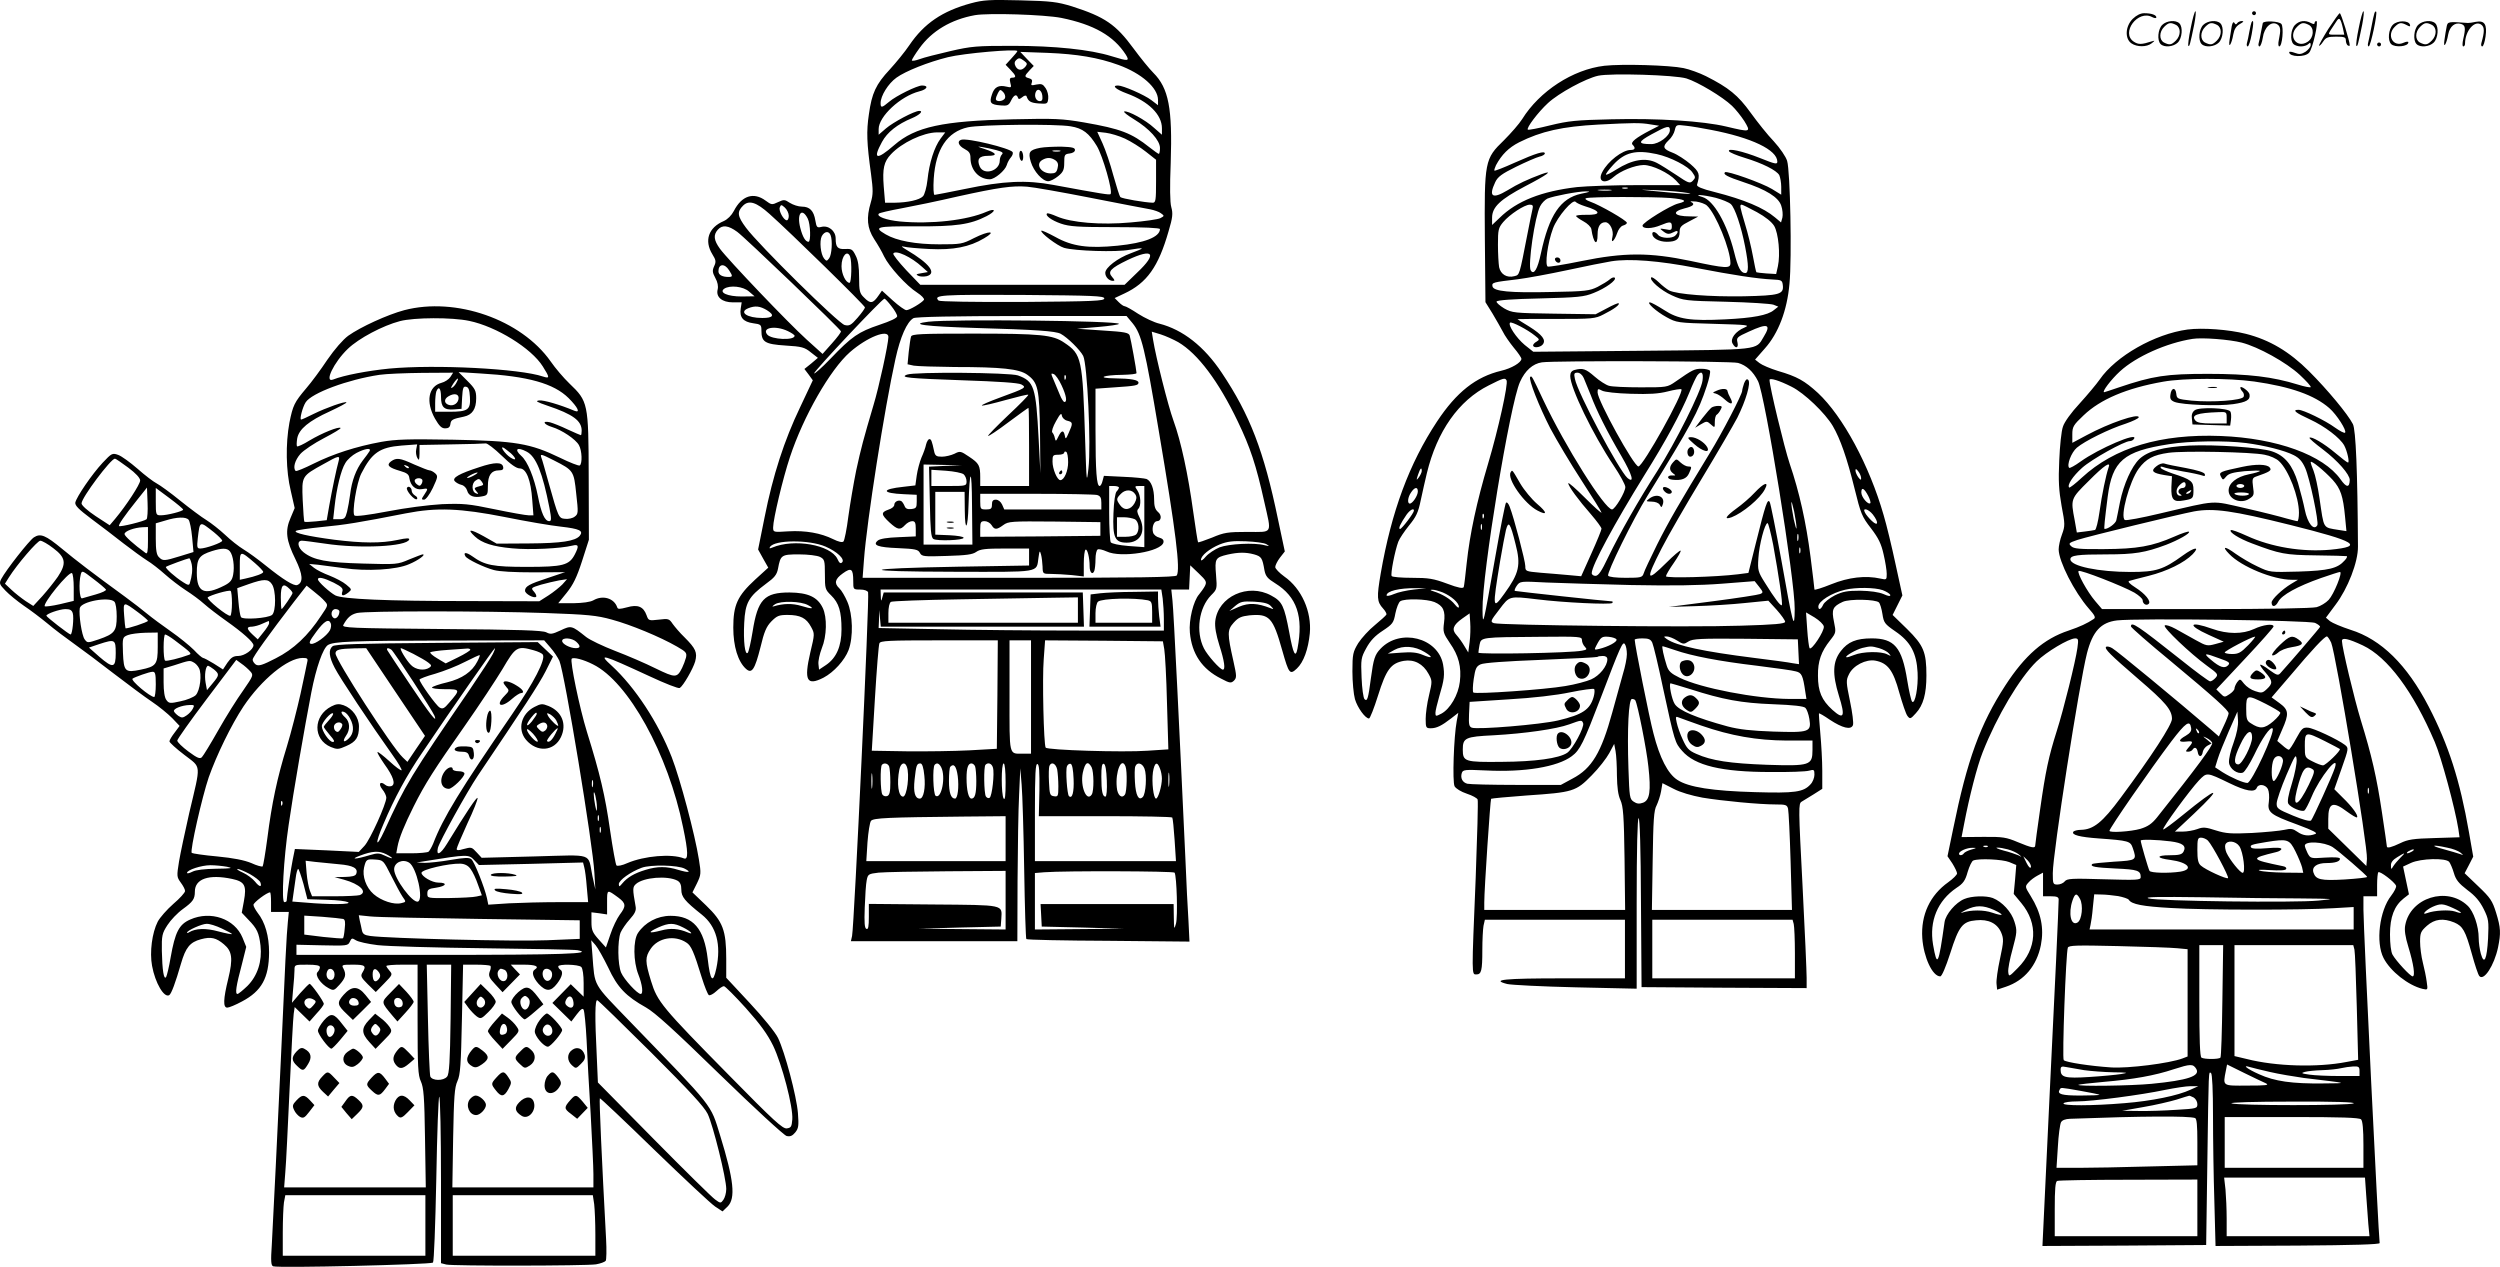 <svg version="1.0" xmlns="http://www.w3.org/2000/svg"
  viewBox="0 0 1279.642 648.459"
 preserveAspectRatio="xMidYMid meet">
<g transform="translate(-1.264,648.762) scale(0.1,-0.1)"
fill="#000000" stroke="none">
<path d="M4983 6471 c-147 -40 -240 -103 -316 -215 -22 -33 -68 -89 -100 -124
-71 -76 -92 -121 -107 -230 -13 -87 -11 -146 11 -305 11 -83 11 -104 -1 -145
-24 -80 -19 -132 17 -188 18 -27 41 -67 51 -89 25 -52 115 -151 169 -185 23
-15 38 -31 35 -37 -10 -15 -74 -53 -90 -53 -8 0 -39 22 -70 50 l-55 50 -16
-23 c-30 -44 -43 -46 -76 -12 -22 21 -25 33 -25 102 0 54 -5 89 -18 113 -15
31 -21 35 -52 33 -40 -2 -50 9 -50 54 0 39 -37 69 -74 59 -21 -5 -24 -2 -30
33 -8 50 -29 71 -69 71 -18 0 -45 9 -61 19 -27 18 -31 18 -61 4 -31 -15 -34
-14 -64 8 -61 45 -122 25 -162 -53 -12 -23 -32 -43 -52 -52 -78 -33 -101 -100
-58 -170 18 -29 20 -38 9 -61 -10 -22 -9 -32 6 -60 12 -21 16 -43 12 -59 -10
-39 23 -66 78 -66 l45 0 -5 -32 c-7 -45 13 -68 64 -75 39 -5 42 -8 42 -37 0
-59 17 -70 123 -77 84 -5 98 -9 130 -35 l36 -28 -34 -29 -35 -28 22 -29 21
-29 -65 -138 c-81 -169 -139 -347 -182 -564 l-33 -164 26 -47 26 -46 -67 -61
c-91 -84 -112 -130 -112 -246 0 -96 24 -174 65 -211 30 -27 45 -4 74 110 19
80 30 106 56 133 29 29 39 33 83 33 65 0 96 -16 120 -61 19 -35 19 -36 -4
-132 -33 -143 -18 -172 68 -128 53 28 108 89 128 141 25 67 22 182 -6 247 -12
28 -30 59 -41 69 -28 26 -23 48 18 77 43 31 53 24 53 -40 0 -42 0 -43 35 -43
22 0 38 -6 41 -14 8 -20 -71 -1702 -82 -1759 l-6 -27 426 0 426 0 1 308 c1
169 4 368 8 442 l6 135 7 -85 c4 -47 10 -242 13 -434 3 -193 8 -352 11 -355 3
-4 192 -8 421 -9 l414 -4 -5 104 c-4 56 -11 202 -16 323 -28 609 -60 1266 -66
1318 l-6 57 46 0 45 0 3 62 3 62 43 -41 c40 -38 42 -44 32 -65 -7 -13 -21 -32
-30 -43 -29 -33 -53 -131 -47 -195 10 -109 62 -187 160 -236 45 -24 51 -24 66
-10 14 15 14 23 -3 99 -32 142 -32 160 1 197 24 27 39 33 81 38 102 9 120 -9
168 -180 34 -120 39 -126 75 -92 34 32 58 98 66 180 10 111 -42 229 -131 291
-25 18 -46 40 -46 48 0 9 11 31 24 48 l25 32 -35 165 c-72 349 -144 535 -288
750 -90 135 -199 220 -319 251 -26 6 -75 29 -108 50 -33 22 -64 39 -69 39 -6
0 -19 9 -31 21 l-21 21 49 23 c116 54 175 137 227 319 21 70 23 91 14 123 -7
24 -8 104 -3 228 9 278 -10 381 -89 460 -20 20 -65 75 -101 124 -91 124 -147
162 -315 216 -76 23 -105 27 -265 31 -157 4 -189 2 -252 -15z m462 -75 c167
-34 268 -92 330 -188 21 -34 14 -35 -73 -8 -109 34 -290 53 -507 53 -183 0
-210 -2 -318 -27 -65 -15 -136 -33 -157 -41 -22 -8 -40 -11 -40 -6 0 4 17 32
39 62 63 88 162 147 284 169 70 12 355 3 442 -14z m-225 -170 c0 -3 -13 -19
-30 -37 l-30 -33 25 -26 c29 -30 31 -40 9 -40 -12 0 -15 -6 -10 -26 7 -25 5
-26 -19 -20 -41 10 -63 -2 -75 -40 -15 -43 -7 -52 45 -56 34 -3 41 0 53 25 14
29 28 35 35 15 3 -10 8 -9 22 2 10 9 20 11 22 5 9 -27 22 -34 63 -37 43 -3 45
-2 48 25 2 16 -4 40 -13 53 -14 21 -21 24 -47 19 -27 -6 -30 -5 -24 10 4 12 0
18 -14 22 -25 7 -25 11 2 40 l22 23 -35 36 -34 36 140 -5 c150 -6 259 -24 363
-62 118 -43 202 -117 202 -179 l0 -27 -34 26 c-35 27 -145 75 -171 75 -34 0
-11 -20 46 -41 111 -41 179 -108 179 -178 l0 -33 -40 35 c-43 40 -135 90 -153
84 -6 -2 17 -20 50 -40 79 -48 133 -108 133 -147 0 -17 -3 -30 -6 -30 -3 0
-24 15 -47 33 -93 74 -147 95 -336 128 -111 19 -148 21 -365 16 -357 -8 -498
-38 -606 -132 -91 -79 -112 -74 -63 16 27 50 79 91 154 122 38 16 60 37 37 37
-25 0 -134 -58 -171 -90 l-37 -32 0 29 c0 64 111 168 208 193 41 10 50 30 14
30 -25 0 -133 -53 -168 -83 -38 -32 -44 -33 -44 -7 0 37 39 100 81 130 47 34
163 80 264 105 80 20 355 44 355 31z m35 -50 c16 -12 17 -16 6 -30 -18 -21
-38 -20 -50 2 -7 13 -6 23 1 30 15 15 20 15 43 -2z m-98 -190 c-7 -18 -47 -22
-47 -5 0 6 5 20 11 31 10 18 12 19 26 5 9 -9 13 -23 10 -31z m191 11 c2 -19
-1 -27 -13 -27 -19 0 -30 24 -21 46 9 23 31 11 34 -19z m145 -156 c62 -10 94
-35 134 -101 30 -50 83 -233 70 -246 -5 -5 -43 1 -292 47 -139 26 -254 21
-455 -21 -80 -16 -149 -30 -154 -30 -5 0 -7 37 -4 83 10 151 69 240 175 263
65 14 449 18 526 5z m-666 -63 c-32 -43 -58 -124 -67 -211 -4 -38 -15 -76 -23
-84 -18 -19 -78 -32 -143 -33 l-51 0 -7 84 c-7 91 1 126 37 164 55 59 165 111
235 112 l43 0 -24 -32z m944 0 c30 -14 78 -44 107 -67 l52 -41 0 -110 c0 -98
-2 -110 -17 -110 -39 1 -158 21 -166 29 -4 4 -20 55 -36 112 -15 57 -40 130
-55 163 l-27 59 44 -5 c24 -3 68 -16 98 -30z m-176 -303 c149 -29 286 -56 306
-59 19 -4 44 -12 54 -20 18 -13 18 -14 -3 -25 -11 -6 -80 -16 -152 -22 -153
-14 -305 -1 -378 31 -25 11 -47 18 -50 15 -11 -10 22 -35 71 -52 44 -15 86
-18 280 -18 145 0 227 -4 227 -10 -1 -41 -79 -71 -217 -85 -149 -15 -232 -4
-319 45 -37 20 -68 34 -71 32 -9 -9 82 -78 116 -88 55 -16 268 -23 335 -10 33
6 61 9 63 7 2 -2 -24 -13 -57 -25 -66 -24 -130 -73 -130 -100 0 -21 19 -41 39
-41 11 0 10 4 -4 20 -24 27 -9 44 80 87 131 62 153 34 49 -64 l-65 -63 -523 0
-523 0 -72 75 c-39 42 -69 80 -66 85 12 20 93 -18 148 -69 l29 -26 -34 -6
c-26 -4 -29 -7 -15 -13 9 -5 29 -5 43 -2 53 14 15 65 -102 134 -28 17 -32 21
-14 17 14 -4 72 -9 130 -12 121 -6 205 10 280 55 67 39 26 40 -52 1 -60 -31
-68 -32 -178 -32 -120 0 -218 18 -274 51 -65 38 -48 42 156 41 204 -1 276 9
360 52 49 25 50 44 1 23 -100 -44 -285 -65 -445 -50 -70 7 -121 26 -107 40 3
4 55 16 115 27 60 11 190 38 289 61 209 46 279 56 355 50 30 -2 177 -28 325
-57z m-1644 -82 c107 -95 489 -469 489 -479 0 -5 -17 -29 -38 -53 -33 -38 -42
-43 -66 -37 -32 8 -439 409 -505 498 -44 59 -47 81 -15 113 30 30 68 18 135
-42z m99 -10 c0 -12 -4 -23 -10 -23 -16 0 -43 49 -36 66 6 15 8 15 26 -1 11
-10 20 -29 20 -42z m97 -14 c14 -27 17 -119 4 -119 -15 0 -30 24 -42 71 -19
73 8 107 38 48z m-361 -68 c38 -27 527 -496 531 -509 2 -4 -19 -32 -46 -62
l-48 -54 -82 74 c-96 87 -401 407 -443 464 -32 44 -35 71 -11 98 23 26 54 22
99 -11z m478 -17 c11 -28 6 -100 -7 -118 -12 -16 -14 -16 -26 -2 -18 22 -25
89 -12 115 14 25 36 28 45 5z m100 -110 c10 -25 7 -134 -3 -134 -19 0 -41 45
-41 85 0 53 30 86 44 49z m-620 -69 c20 -31 20 -35 -3 -35 -32 0 -51 11 -51
29 0 38 31 42 54 6z m103 -110 l28 -24 -66 -1 c-72 0 -118 20 -89 40 29 19 97
12 127 -15z m1818 -35 c0 -13 -54 -15 -419 -18 -247 -1 -424 2 -429 7 -29 29
11 31 426 29 367 -3 422 -5 422 -18z m-1090 -39 c17 -21 30 -44 30 -52 0 -9
-34 -25 -91 -44 -107 -36 -141 -59 -251 -174 -45 -47 -83 -80 -83 -74 0 12
349 383 360 382 3 0 19 -17 35 -38z m-637 -21 c42 -26 33 -40 -23 -40 -79 0
-122 30 -72 50 35 14 60 11 95 -10z m1872 -67 c46 -57 63 -127 134 -551 88
-520 111 -709 92 -740 -5 -9 -201 -12 -808 -12 l-800 0 7 93 c14 193 106 780
161 1027 25 114 59 190 92 209 11 7 212 11 554 11 l537 0 31 -37z m-1765 -40
c19 -9 35 -20 35 -24 0 -25 -118 -20 -140 6 -30 36 42 48 105 18z m1999 -57
c100 -59 206 -200 305 -407 63 -131 93 -221 135 -410 38 -169 46 -154 -86
-154 -101 0 -120 -3 -181 -29 -38 -15 -70 -26 -72 -24 -2 2 -13 73 -25 158
-26 189 -62 358 -101 465 -28 77 -90 325 -104 412 l-7 43 46 -14 c25 -8 65
-26 90 -40z m-1484 27 c0 -35 -49 -260 -76 -348 -52 -176 -64 -221 -89 -336
-13 -64 -31 -170 -40 -235 -8 -65 -20 -123 -25 -128 -6 -6 -25 -2 -53 12 -63
31 -140 45 -229 40 -77 -5 -78 -5 -78 20 0 42 50 252 86 360 69 209 206 448
307 537 88 77 197 120 197 78z m-322 -1073 c60 -26 101 -65 85 -81 -8 -8 -15
-3 -24 18 -35 72 -222 105 -333 58 -14 -6 -17 -5 -12 3 23 37 200 38 284 2z
m2257 12 c18 -11 16 -11 -10 -5 -52 14 -182 7 -230 -11 -24 -10 -56 -31 -70
-47 -14 -17 -25 -24 -25 -17 0 22 43 57 96 79 38 15 67 19 134 16 47 -2 94 -8
105 -15z m-63 -52 c38 -11 42 -18 53 -82 6 -30 16 -42 55 -66 111 -69 145
-170 114 -334 -10 -51 -22 -29 -42 82 -26 137 -36 159 -92 189 -119 66 -273
-5 -287 -131 -3 -29 4 -69 21 -123 26 -81 32 -125 18 -125 -14 0 -79 73 -97
109 -43 86 -26 208 37 272 30 30 31 32 25 104 -7 83 -4 89 59 104 54 12 92 13
136 1z m-2222 -13 c23 -12 25 -18 25 -89 0 -73 1 -78 32 -108 40 -39 53 -83
53 -174 0 -86 -26 -146 -79 -182 l-36 -24 -3 28 c-2 16 6 52 17 81 26 63 28
159 5 207 -27 56 -75 78 -170 79 -129 0 -163 -35 -189 -200 -9 -55 -20 -104
-25 -109 -14 -14 -23 58 -18 153 5 103 22 134 112 201 43 31 55 46 61 77 13
70 17 73 108 73 46 0 93 -6 107 -13z m1754 -213 c3 -26 6 -73 6 -105 l0 -59
-422 0 c-233 0 -561 3 -730 7 l-308 6 2 46 1 46 4 -42 4 -43 520 0 520 0 -3
88 -3 87 -510 0 -509 0 -7 -25 c-6 -23 -7 -22 -8 8 l-1 32 719 0 718 0 7 -46z
m-434 -59 l0 -65 -485 0 -485 0 0 49 c0 29 5 53 13 58 6 4 165 10 352 13 187
3 400 7 473 8 l132 2 0 -65z m-1381 25 c36 -19 20 -21 -34 -4 -46 14 -93 13
-142 -2 -10 -3 -8 1 7 11 29 18 132 16 169 -5z m2368 -4 c17 -18 17 -19 -2
-11 -67 26 -110 28 -160 7 l-50 -22 30 26 c27 22 37 25 97 22 50 -3 73 -9 85
-22z m-1399 -453 l-3 -278 -140 -8 c-77 -4 -221 -6 -320 -5 l-180 3 16 267 c9
148 19 275 23 283 5 13 48 15 306 15 l300 0 -2 -277z m172 -13 l0 -290 -39 0
c-76 0 -71 -20 -71 296 l0 284 55 0 55 0 0 -290z m682 245 c4 -22 11 -146 14
-276 l7 -237 -107 -7 c-123 -9 -514 3 -521 16 -10 15 -18 355 -10 452 l7 97
301 -2 302 -3 7 -40z m-1408 -601 c3 -9 6 -45 6 -80 0 -50 -4 -66 -16 -71 -9
-3 -20 0 -25 8 -10 16 -12 142 -2 152 11 12 31 7 37 -9z m90 0 c16 -40 1 -154
-19 -154 -24 0 -33 68 -19 139 7 33 28 42 38 15z m90 -47 c7 -62 -4 -117 -23
-117 -25 0 -34 32 -27 97 8 74 11 83 30 83 9 0 16 -21 20 -63z m86 44 c25 -48
2 -166 -28 -147 -13 8 -17 148 -5 159 11 12 22 8 33 -12z m174 3 c3 -9 6 -42
6 -74 0 -66 -7 -90 -25 -90 -15 0 -25 44 -25 105 0 52 8 75 25 75 7 0 16 -7
19 -16z m91 -5 c9 -28 -4 -147 -17 -155 -6 -4 -14 0 -19 7 -10 16 -12 153 -2
162 13 14 32 7 38 -14z m65 -76 c0 -67 -3 -93 -10 -83 -13 20 -13 180 0 180 6
0 10 -39 10 -97z m173 -41 l-3 -132 339 0 c187 0 342 -3 344 -7 3 -5 8 -56 12
-115 l7 -108 -361 0 -361 0 0 251 c0 196 3 250 13 246 9 -3 11 -37 10 -135z
m91 107 c3 -17 6 -56 6 -86 0 -51 -2 -54 -22 -51 -21 3 -23 9 -26 72 -2 38 -1
75 2 83 10 24 33 13 40 -18z m84 -49 c3 -67 -7 -104 -24 -87 -9 9 -18 133 -10
152 3 9 12 15 19 13 8 -3 13 -30 15 -78z m92 61 c12 -24 13 -121 1 -140 -26
-41 -60 42 -46 111 12 54 26 63 45 29z m78 -69 c2 -46 -1 -82 -7 -82 -15 0
-21 28 -21 102 0 51 3 69 13 66 8 -3 13 -32 15 -86z m96 72 c9 -24 7 -127 -3
-143 -16 -24 -39 -4 -42 37 -8 81 25 159 45 106z m97 -11 c13 -34 7 -129 -9
-145 -21 -21 -36 8 -40 77 -2 35 -2 71 2 80 9 24 36 17 47 -12z m79 1 c6 -14
10 -37 10 -52 0 -37 -19 -102 -30 -102 -13 0 -23 84 -16 135 8 50 22 58 36 19z
m-1035 -39 c7 -56 0 -115 -14 -115 -21 0 -31 30 -31 90 0 37 3 70 7 73 18 19
31 3 38 -48z m-438 -57 c-2 -18 -4 -4 -4 32 0 36 2 50 4 33 2 -18 2 -48 0 -65z
m1520 10 c-2 -18 -4 -6 -4 27 0 33 2 48 4 33 2 -15 2 -42 0 -60z m-837 -273
l0 -115 -357 0 -356 0 6 96 c4 53 12 103 18 110 12 15 86 18 472 22 l217 2 0
-115z m0 -315 l0 -150 -222 2 -223 2 210 6 210 5 3 40 c4 73 20 70 -348 73
l-330 3 0 -66 c0 -49 -3 -66 -12 -62 -10 3 -12 31 -9 110 2 58 6 121 10 139 6
31 9 33 61 39 30 3 189 6 353 7 l297 2 0 -150z m865 141 c11 -19 17 -226 7
-261 -9 -33 -10 -30 -11 33 l-1 67 -340 0 -341 0 3 -57 3 -58 210 -5 210 -6
-227 -2 -228 -2 0 144 0 145 48 4 c107 8 661 6 667 -2z M4932 5772 c-22 -7
-13 -31 18 -47 23 -12 30 -22 30 -45 0 -62 43 -110 99 -110 25 0 78 44 87 73
3 12 13 30 21 39 8 9 12 21 9 27 -13 20 -233 74 -264 63z m181 -53 c29 -8 37
-13 28 -22 -6 -6 -11 -20 -11 -31 0 -53 -80 -78 -102 -32 -17 39 -4 56 42 56
52 0 44 15 -18 35 -37 12 -40 14 -13 10 19 -3 53 -10 74 -16z M5337 5731 c-56
-11 -63 -22 -48 -72 15 -49 60 -99 89 -99 11 0 34 12 51 26 26 21 31 33 31 69
0 40 2 44 28 47 16 2 27 9 27 18 0 12 -15 15 -70 17 -38 0 -87 -2 -108 -6z
m101 -18 c-10 -2 -26 -2 -35 0 -10 3 -2 5 17 5 19 0 27 -2 18 -5z m-23 -46
c13 -10 16 -21 11 -40 -5 -22 -12 -27 -35 -27 -51 0 -80 48 -43 69 24 14 45
13 67 -2z M5230 5696 c0 -14 5 -28 10 -31 6 -3 10 5 10 19 0 14 -4 28 -10 31
-6 3 -10 -5 -10 -19z M4765 4841 c-105 -13 -16 -24 239 -32 312 -9 412 -16
438 -30 35 -19 99 -82 115 -113 21 -41 41 -455 27 -576 -9 -81 -10 -74 -17
145 -13 419 -18 439 -106 498 -59 41 -120 47 -472 47 -265 0 -308 -2 -313 -15
-3 -8 -8 -44 -12 -79 l-6 -63 32 -7 c18 -3 112 -6 209 -7 242 0 330 -10 371
-39 56 -40 63 -71 66 -300 l2 -205 -9 175 c-14 269 -23 296 -106 326 -43 15
-532 19 -568 4 -38 -15 6 -19 286 -29 182 -6 284 -13 299 -21 29 -16 23 -19
-108 -67 -57 -21 -99 -39 -93 -41 6 -2 60 11 121 28 62 17 114 30 116 27 3 -2
-44 -50 -103 -105 -59 -56 -105 -103 -103 -106 3 -2 50 29 104 70 55 41 101
74 103 74 2 0 3 -90 3 -200 l0 -200 -125 0 -125 0 0 44 c0 61 -6 72 -57 106
-43 29 -46 30 -75 15 -17 -8 -46 -15 -64 -15 -28 0 -35 4 -40 28 -11 52 -15
62 -24 62 -6 0 -13 -12 -17 -27 -3 -16 -14 -46 -24 -68 -9 -22 -20 -63 -24
-91 l-7 -51 -60 -7 c-116 -12 -115 -33 2 -38 l65 -3 0 -35 c0 -31 -3 -35 -28
-38 -19 -2 -29 2 -34 15 -4 10 -11 21 -16 25 -15 9 -37 -2 -37 -19 0 -8 -13
-19 -30 -24 -39 -14 -38 -25 6 -66 42 -38 54 -40 79 -13 10 11 26 20 37 20 14
0 18 -8 18 -39 l0 -39 -88 -4 c-57 -2 -95 -8 -106 -17 -29 -24 -1 -35 104 -39
88 -4 102 -7 111 -24 10 -19 19 -20 138 -16 99 3 132 7 151 21 20 14 47 17
147 17 l123 0 0 -43 0 -44 -362 -6 c-512 -9 -526 -25 -22 -26 448 -1 421 -6
432 71 5 38 7 40 13 18 4 -14 7 -42 8 -62 1 -38 1 -38 45 -38 23 0 71 -3 105
-6 l61 -7 0 66 c0 36 4 68 9 71 9 6 21 -40 21 -85 0 -32 15 -47 24 -23 3 9 6
35 6 59 0 24 5 47 11 50 5 4 26 -1 46 -10 73 -35 282 -1 291 47 2 12 -5 19
-22 24 -14 3 -28 15 -31 25 -8 25 3 59 20 59 22 0 26 30 5 47 -15 13 -20 30
-20 65 0 53 -15 94 -39 104 -9 3 -61 9 -117 11 l-101 5 -7 -26 c-3 -14 -10
-26 -15 -26 -15 0 -21 73 -21 287 l0 211 98 7 c107 7 122 10 122 24 0 14 -38
21 -120 22 -98 1 -64 17 38 18 39 1 72 4 72 9 0 13 -29 174 -35 192 -5 15 -25
19 -138 26 l-132 9 108 9 c59 5 107 12 107 16 0 16 -853 25 -975 11z m681
-325 c25 -53 30 -86 15 -86 -5 0 -16 17 -24 38 -9 20 -22 54 -31 74 -15 34
-15 37 0 31 9 -3 27 -29 40 -57z m21 32 c-3 -8 -6 -5 -6 6 -1 11 2 17 5 13 3
-3 4 -12 1 -19z m9 -214 c29 -7 29 -13 7 -62 -14 -33 -17 -34 -20 -14 -6 30
-17 28 -33 -5 -12 -25 -14 -26 -18 -8 -2 11 -8 24 -13 29 -5 5 3 30 19 58 21
38 28 44 30 28 2 -11 14 -23 28 -26z m4 -212 c0 -45 -20 -92 -40 -92 -16 0
-40 57 -40 95 0 32 2 35 30 35 17 0 30 5 30 11 0 5 5 7 10 4 6 -3 10 -27 10
-53z m-629 -19 l-83 -4 4 -180 c3 -145 6 -182 18 -190 19 -12 155 -7 155 6 0
6 -33 11 -72 13 l-73 3 0 109 0 110 75 0 75 0 1 -97 c1 -114 16 -93 19 27 6
197 17 198 18 3 l2 -203 -125 0 -125 0 0 205 0 205 98 -2 97 -2 -84 -3z m94
-43 c8 -7 15 -23 15 -36 0 -23 -2 -24 -90 -24 l-90 0 0 41 0 42 75 -5 c41 -3
81 -11 90 -18z m795 -68 c0 -4 -5 -13 -12 -20 -7 -7 -14 -52 -16 -112 -5 -124
7 -150 68 -150 72 0 101 60 64 132 -11 22 -13 33 -5 41 16 16 13 69 -5 95 -14
21 -14 22 10 22 l26 0 0 -156 0 -157 -82 6 c-49 4 -85 12 -90 19 -4 7 -8 75
-8 151 l0 137 25 0 c14 0 25 -4 25 -8z m84 -35 c8 -13 7 -24 -4 -45 -20 -35
-53 -40 -74 -10 -21 29 -20 34 5 59 23 23 57 22 73 -4z m-196 -3 c17 -5 22
-14 22 -40 l0 -34 -248 0 -249 0 -11 25 c-7 15 -20 25 -32 25 -15 0 -20 -7
-20 -25 0 -21 -5 -25 -30 -25 -28 0 -30 2 -30 40 l0 40 288 0 c158 0 297 -3
310 -6z m193 -124 c22 -12 26 -59 7 -78 -7 -7 -31 -12 -55 -12 l-43 0 0 50 0
50 36 0 c19 0 44 -5 55 -10z m-733 -30 c15 -25 26 -25 60 0 26 19 40 20 262
18 l235 -3 0 -35 0 -35 -307 -3 -308 -2 0 40 c0 35 3 40 23 40 12 0 28 -9 35
-20z M5435 4070 c-3 -5 -1 -10 4 -10 6 0 11 5 11 10 0 6 -2 10 -4 10 -3 0 -8
-4 -11 -10z M4863 3813 c9 -2 23 -2 30 0 6 3 -1 5 -18 5 -16 0 -22 -2 -12 -5z
M4863 3783 c9 -2 23 -2 30 0 6 3 -1 5 -18 5 -16 0 -22 -2 -12 -5z M5645 3451
l-50 -6 -3 -82 -3 -83 182 0 182 0 -7 53 c-3 28 -6 69 -6 90 l0 37 -122 -2
c-68 0 -145 -4 -173 -7z m243 -36 c19 -5 22 -11 22 -60 l0 -55 -145 0 -145 0
0 49 c0 27 6 53 13 59 20 17 187 21 255 7z M11226 6344 c-10 -47 -15 -88 -12
-91 5 -6 9 7 30 110 7 37 10 67 6 67 -4 0 -15 -39 -24 -86z M11540 6420 c0 -5
5 -10 10 -10 6 0 10 5 10 10 0 6 -4 10 -10 10 -5 0 -10 -4 -10 -10z M12086
6344 c-10 -47 -15 -88 -12 -91 5 -6 9 7 30 110 7 37 10 67 6 67 -4 0 -15 -39
-24 -86z M12166 6419 c-3 -8 -10 -41 -16 -74 -6 -33 -14 -68 -16 -77 -3 -10
-1 -18 3 -18 10 0 46 171 38 178 -2 3 -7 -1 -9 -9z M10929 6391 c-38 -38 -41
-101 -7 -125 29 -20 79 -20 104 0 18 14 18 15 1 10 -53 -17 -69 -17 -92 -2
-69 45 21 166 94 126 12 -6 21 -7 21 -1 0 12 -25 21 -62 21 -19 0 -39 -10 -59
-29z M11930 6339 c-28 -45 -49 -83 -47 -85 2 -3 12 7 21 21 14 21 24 25 66 25
43 0 50 -3 50 -19 0 -11 5 -23 10 -26 6 -3 10 -3 10 1 0 20 -44 164 -51 164
-4 0 -30 -37 -59 -81z m75 4 l7 -33 -42 0 c-42 0 -42 0 -28 23 8 12 21 32 29
44 15 25 22 18 34 -34z M11080 6360 c-22 -22 -27 -79 -8 -98 19 -19 66 -14 88
8 22 22 27 79 8 98 -19 19 -66 14 -88 -8z m71 0 c25 -14 25 -54 -1 -80 -23
-23 -33 -24 -61 -10 -25 14 -25 54 1 80 23 23 33 24 61 10z M11290 6360 c-22
-22 -27 -79 -8 -98 19 -19 66 -14 88 8 22 22 27 79 8 98 -19 19 -66 14 -88 -8z
m71 0 c25 -14 25 -54 -1 -80 -23 -23 -33 -24 -61 -10 -25 14 -25 54 1 80 23
23 33 24 61 10z M11436 6354 c-3 -16 -8 -47 -11 -69 -8 -51 10 -26 19 27 5 27
15 42 34 53 18 10 22 14 10 15 -9 0 -20 -5 -24 -11 -5 -8 -9 -8 -14 1 -5 8
-10 3 -14 -16z M11537 6373 c-2 -4 -7 -26 -11 -48 -4 -22 -9 -48 -12 -57 -3
-10 -1 -18 4 -18 4 0 14 28 20 62 11 58 10 81 -1 61z M11595 6370 c-1 -3 -5
-23 -9 -45 -4 -22 -9 -48 -12 -57 -3 -10 -1 -18 4 -18 5 0 13 20 17 45 7 53
44 87 74 68 17 -11 19 -28 8 -80 -4 -18 -3 -33 2 -33 16 0 24 99 11 115 -12
14 -87 18 -95 5z M11760 6360 c-22 -22 -27 -79 -8 -98 7 -7 24 -12 38 -12 14
0 31 5 38 12 9 9 12 8 12 -5 0 -9 -12 -24 -26 -34 -21 -13 -32 -15 -55 -6 -16
6 -29 8 -29 3 0 -24 81 -27 102 -2 18 19 50 162 37 162 -5 0 -9 -5 -9 -10 0
-7 -6 -7 -19 0 -30 16 -59 12 -81 -10z m71 0 c29 -16 25 -65 -6 -86 -56 -37
-103 28 -55 76 23 23 33 24 61 10z M12261 6361 c-23 -23 -28 -80 -9 -99 19
-19 88 -13 88 9 0 5 -11 4 -24 -2 -54 -25 -89 38 -46 81 23 23 33 24 62 9 16
-9 19 -8 16 3 -8 22 -64 22 -87 -1z M12390 6360 c-22 -22 -27 -79 -8 -98 19
-19 66 -14 88 8 22 22 27 79 8 98 -19 19 -66 14 -88 -8z m71 0 c25 -14 25 -54
-1 -80 -23 -23 -33 -24 -61 -10 -25 14 -25 54 1 80 23 23 33 24 61 10z M12536
6351 c-3 -14 -8 -44 -11 -66 -8 -51 10 -26 19 27 8 41 35 63 66 53 22 -7 24
-21 11 -77 -5 -22 -5 -38 0 -38 5 0 9 6 9 13 0 68 51 125 85 97 15 -13 15 -35
-1 -92 -3 -10 -1 -18 4 -18 6 0 13 23 17 50 9 63 -5 84 -49 76 -17 -4 -35 -6
-41 -6 -101 8 -104 7 -109 -19z M12180 6260 c0 -5 5 -10 10 -10 6 0 10 5 10
10 0 6 -4 10 -10 10 -5 0 -10 -4 -10 -10z M8225 6151 c-162 -19 -332 -130
-421 -273 -15 -24 -57 -72 -93 -108 -99 -96 -101 -105 -98 -507 l3 -322 36
-58 c19 -32 43 -74 53 -93 9 -19 35 -56 56 -82 22 -26 39 -51 39 -57 0 -19
-51 -49 -103 -61 -130 -31 -229 -109 -329 -260 -142 -215 -233 -460 -288 -777
-21 -123 -20 -145 12 -180 11 -12 19 -26 17 -31 -2 -5 -29 -29 -59 -54 -30
-24 -68 -66 -85 -92 -27 -45 -30 -56 -30 -145 0 -53 6 -117 13 -142 13 -44 53
-99 72 -99 5 0 26 53 46 117 42 134 66 166 132 178 53 9 99 -15 127 -67 19
-35 19 -38 2 -110 -10 -40 -17 -94 -17 -120 0 -45 2 -48 26 -48 30 0 56 13
105 51 l36 28 -8 -42 c-15 -80 -23 -311 -11 -334 7 -12 33 -28 63 -38 28 -9
53 -23 55 -30 3 -7 -2 -188 -10 -401 -21 -505 -21 -494 3 -494 26 0 31 18 31
125 0 51 3 107 6 124 l7 31 358 0 359 0 0 -150 0 -150 -314 0 c-306 0 -374 -7
-289 -29 21 -5 179 -13 351 -17 l312 -7 0 437 c0 281 4 436 10 436 6 0 11
-156 12 -432 l3 -433 423 -3 422 -2 0 52 c0 29 -9 242 -21 472 -21 401 -21
420 -5 430 10 6 38 23 62 38 l44 28 0 92 c0 51 -5 138 -10 192 -5 55 -8 101
-7 102 2 2 26 -12 55 -32 65 -43 109 -54 119 -28 4 10 -3 65 -15 122 -20 97
-21 107 -6 137 21 46 88 80 136 71 63 -12 91 -49 122 -163 16 -56 34 -110 42
-120 13 -17 16 -16 43 14 38 41 54 99 54 193 0 120 -14 154 -99 238 l-74 72
25 50 25 50 -35 160 c-19 89 -46 201 -61 251 -73 255 -209 506 -336 625 -69
63 -106 84 -205 113 -39 12 -81 30 -94 40 l-23 18 50 57 c69 77 114 194 126
331 13 131 4 578 -12 629 -6 21 -36 65 -68 100 -32 33 -85 100 -119 147 -64
89 -112 128 -229 187 -32 16 -84 35 -114 41 -71 15 -315 22 -405 12z m420 -65
c58 -18 185 -94 233 -140 18 -17 46 -52 63 -78 35 -58 33 -58 -93 -28 -118 28
-349 43 -588 37 -179 -4 -219 -8 -313 -31 -60 -15 -111 -25 -114 -22 -9 8 52
89 103 136 55 51 193 126 257 140 65 14 393 4 452 -14z m-185 -235 l45 -7 -45
-23 c-75 -39 -103 -62 -91 -74 17 -17 13 -27 -10 -27 -41 0 -117 -58 -145
-113 -26 -48 12 -65 57 -26 36 32 109 61 155 62 44 0 128 -40 165 -79 l22 -24
-219 0 c-120 0 -259 -5 -309 -10 -181 -21 -309 -71 -397 -158 l-38 -36 0 37
c0 55 42 94 169 161 114 59 150 86 84 62 -72 -27 -118 -48 -175 -83 -77 -46
-97 -32 -62 42 13 28 34 43 107 79 51 25 104 48 120 52 15 3 27 11 27 16 0 15
-44 2 -154 -47 -55 -25 -102 -43 -104 -41 -2 3 2 15 8 28 29 54 65 90 118 117
114 57 221 81 407 91 177 9 213 10 265 1z m310 -28 c209 -40 340 -103 340
-163 0 -15 -12 -12 -87 18 -90 36 -171 54 -160 35 4 -6 39 -21 79 -33 92 -28
164 -64 178 -89 5 -11 10 -38 10 -60 l0 -40 -47 29 c-51 31 -231 95 -241 86
-11 -11 12 -23 93 -50 119 -39 181 -78 195 -121 7 -20 9 -47 6 -61 l-7 -25
-31 26 c-58 49 -157 91 -310 130 -65 16 -92 28 -89 37 16 54 13 65 -34 106
-26 22 -67 49 -91 58 -50 19 -54 31 -20 64 14 12 28 36 31 51 7 29 8 29 58 23
29 -3 86 -13 127 -21z m-210 -2 c0 -29 -56 -71 -95 -71 -71 0 -70 11 1 50 80
44 94 47 94 21z m-68 -122 c70 -15 164 -63 184 -95 16 -23 16 -26 1 -42 -15
-15 -22 -12 -84 30 -38 25 -82 53 -100 62 -57 29 -126 17 -207 -34 -27 -17
-50 -29 -53 -26 -3 2 14 25 37 50 59 64 115 78 222 55z m-149 -176 c-7 -2 -19
-2 -25 0 -7 3 -2 5 12 5 14 0 19 -2 13 -5z m-85 -10 c-15 -2 -42 -2 -60 0 -18
2 -6 4 27 4 33 0 48 -2 33 -4z m392 -13 c49 -9 -27 -5 -185 11 -69 7 -65 7 30
3 61 -3 130 -9 155 -14z m-544 -4 c-106 -23 -164 -109 -206 -305 -17 -81 -36
-113 -52 -88 -16 24 21 278 48 329 8 16 25 33 37 39 31 13 155 37 197 37 27 0
22 -3 -24 -12z m689 -21 c33 -9 67 -23 77 -32 21 -19 53 -114 73 -217 19 -98
19 -136 1 -136 -23 0 -37 26 -57 107 -37 147 -105 265 -162 282 -56 16 4 12
68 -4z m-232 -1 c77 -7 90 -16 40 -28 -41 -10 -183 -98 -183 -113 0 -18 49
-17 93 2 48 20 57 19 57 -6 0 -19 -4 -21 -32 -15 -31 5 -32 5 -14 -9 23 -18
31 -18 57 -5 21 12 26 1 7 -18 -17 -17 -73 -15 -88 3 -14 17 -30 20 -30 6 0
-22 34 -41 74 -41 49 0 66 13 66 52 0 23 8 32 48 52 l47 25 -42 1 c-82 0 -98
23 -28 41 45 11 56 22 33 33 -7 4 4 4 26 2 21 -3 47 -12 56 -21 45 -41 120
-225 120 -294 0 -29 -22 -28 -204 11 -210 44 -339 44 -560 -1 -87 -18 -164
-30 -171 -28 -16 7 -1 121 27 196 22 59 103 154 116 135 4 -5 25 -15 47 -22
84 -25 86 -46 5 -44 -28 0 -50 -2 -50 -6 0 -4 17 -16 37 -27 21 -11 39 -29 41
-40 11 -74 32 -92 32 -27 0 41 14 62 40 62 23 0 44 -43 36 -75 -10 -38 10 -22
24 19 6 19 19 36 30 39 11 3 20 9 20 14 0 12 -138 91 -187 108 -22 8 -30 15
-22 18 20 8 341 8 432 1z m-706 -56 c-3 -13 -15 -70 -26 -128 -42 -216 -40
-209 -67 -216 -38 -10 -70 9 -78 46 -3 18 -6 70 -6 115 0 76 2 86 27 116 33
39 109 89 136 89 15 0 18 -5 14 -22z m1148 -16 c45 -25 76 -50 89 -71 22 -38
32 -146 19 -206 l-9 -40 -50 3 c-27 2 -50 5 -51 6 -2 1 -10 39 -18 83 -8 44
-26 118 -40 163 -27 91 -29 100 -17 100 4 0 38 -17 77 -38z m-310 -286 c193
-37 310 -55 390 -59 46 -2 50 -4 53 -28 6 -48 -16 -54 -200 -58 -172 -3 -342
10 -382 30 -11 6 -36 25 -53 42 -18 17 -35 28 -38 25 -13 -13 49 -67 105 -92
59 -27 69 -28 278 -33 119 -3 228 -10 242 -15 l25 -10 -23 -18 c-31 -26 -107
-40 -247 -47 -181 -9 -242 0 -315 48 -33 21 -66 39 -72 39 -20 0 32 -47 85
-76 51 -28 56 -29 242 -34 174 -5 187 -6 157 -19 -46 -19 -75 -58 -61 -82 15
-28 32 -24 25 6 -6 24 -2 28 58 55 98 45 116 38 76 -27 -41 -69 -12 -65 -625
-71 l-554 -5 -44 35 c-43 36 -87 102 -75 114 7 7 89 -35 128 -67 23 -18 24
-20 8 -30 -10 -5 -18 -14 -18 -19 0 -15 36 -12 49 4 19 23 -2 50 -69 92 -33
20 -60 37 -60 38 0 1 89 1 197 1 186 0 201 1 243 23 54 27 85 50 78 57 -2 3
-30 -9 -61 -26 l-57 -30 -212 3 c-205 3 -215 4 -256 27 -23 14 -41 30 -39 35
2 7 82 13 223 16 195 5 225 8 274 28 61 24 119 66 108 78 -5 4 -16 0 -25 -8
-10 -9 -38 -26 -63 -39 -41 -20 -61 -23 -235 -26 -215 -5 -298 3 -303 29 -4
20 3 21 129 36 47 6 162 27 255 47 92 20 193 40 224 45 93 15 244 3 435 -34z
m214 -486 c42 -12 77 -43 102 -93 36 -69 190 -1023 188 -1167 -1 -114 -8 -90
-69 254 -28 153 -54 285 -59 294 -11 19 -21 -10 -71 -211 l-38 -152 -54 -7
c-113 -14 -368 -21 -368 -10 0 6 18 37 40 68 22 32 38 60 35 63 -3 3 -36 -25
-73 -62 -104 -103 -108 -90 -24 74 32 63 125 224 206 358 81 134 162 274 181
310 44 88 71 179 56 194 -7 7 -13 2 -21 -17 -5 -15 -10 -33 -10 -39 0 -18
-102 -215 -166 -319 -154 -253 -211 -351 -269 -467 -34 -69 -66 -136 -69 -148
-7 -21 -13 -23 -91 -23 -50 0 -87 4 -91 11 -8 14 126 287 202 410 226 367 259
427 303 561 12 37 20 72 16 78 -3 5 -23 10 -43 10 -36 0 -46 -5 -132 -65 -43
-30 -45 -30 -179 -30 -75 0 -148 3 -163 8 -15 4 -48 25 -73 47 -46 40 -61 45
-102 34 -16 -4 -23 -14 -23 -31 0 -60 115 -298 222 -458 33 -49 60 -99 60
-110 1 -25 -53 -115 -68 -115 -37 0 -240 323 -352 560 -58 123 -59 126 -67
118 -10 -10 46 -152 102 -261 33 -62 105 -183 161 -269 56 -86 102 -160 102
-164 0 -5 -38 29 -85 76 -47 47 -85 80 -85 74 0 -15 52 -86 117 -160 29 -34
53 -66 53 -73 0 -6 -23 -63 -52 -127 l-52 -116 -65 6 c-36 3 -101 9 -143 12
-76 7 -78 7 -78 34 0 26 -58 248 -80 304 -6 16 -14 25 -19 20 -4 -5 -29 -130
-55 -279 -61 -348 -64 -361 -65 -270 -3 182 141 1058 192 1168 26 58 65 93
112 100 63 9 971 7 1004 -3z m-790 -77 c7 -16 23 -55 36 -88 29 -78 83 -186
157 -312 55 -95 69 -143 31 -112 -42 36 -256 437 -269 507 -6 27 -4 32 13 32
12 0 25 -11 32 -27z m608 -14 c-7 -55 -139 -318 -231 -462 -96 -149 -193 -320
-252 -442 -34 -72 -50 -95 -65 -95 -10 0 -19 6 -19 14 0 39 116 253 270 502
106 169 186 316 230 423 16 41 35 80 41 88 21 25 32 14 26 -28z m-1003 2 c10
-16 -43 -254 -94 -425 -59 -198 -94 -362 -110 -511 -6 -60 -13 -116 -15 -122
-3 -9 -27 -5 -85 17 -70 26 -95 30 -180 30 -54 0 -101 4 -104 9 -7 10 17 131
34 176 6 16 31 53 55 83 36 44 47 66 60 130 9 42 23 104 31 137 52 215 163
373 317 450 75 38 83 40 91 26z m1459 -33 c65 -32 172 -135 211 -201 38 -65
73 -165 111 -319 32 -130 38 -145 84 -204 39 -51 53 -80 65 -134 9 -38 16 -83
16 -100 0 -30 -1 -31 -32 -24 -76 17 -163 7 -252 -29 -47 -19 -86 -31 -86 -27
0 5 -9 80 -20 167 -23 179 -57 331 -107 478 -27 80 -103 395 -103 428 0 12 50
-3 113 -35z m-823 -36 c95 -3 142 0 189 12 35 9 67 14 70 11 15 -15 -197 -395
-220 -395 -23 0 -209 338 -209 379 0 20 2 20 23 9 13 -7 75 -14 147 -16z
m-1070 -395 c0 -7 -7 -22 -15 -33 -13 -17 -14 -16 -4 14 11 33 19 41 19 19z
m2249 -37 c0 -11 -3 -10 -14 4 -8 11 -15 27 -15 35 0 11 4 10 15 -5 8 -10 14
-26 14 -34z m-2269 -68 c0 -21 -27 -62 -41 -62 -14 0 -11 33 7 58 18 27 34 29
34 4z m2306 -24 c8 -16 13 -32 10 -36 -11 -10 -46 31 -46 55 0 30 15 22 36
-19z m-368 -163 c0 -11 -6 9 -14 45 -7 36 -13 74 -12 85 0 11 6 -9 14 -45 7
-36 13 -74 12 -85z m-1958 89 c0 -12 -62 -94 -71 -94 -11 0 2 28 33 73 17 24
38 36 38 21z m2349 -20 c31 -40 28 -64 -5 -33 -14 13 -30 32 -35 42 -16 28 16
21 40 -9z m-1992 -16 c-3 -8 -6 -5 -6 6 -1 11 2 17 5 13 3 -3 4 -12 1 -19z
m-10 -60 c-3 -7 -5 -2 -5 12 0 14 2 19 5 13 2 -7 2 -19 0 -25z m173 -75 c28
-108 19 -149 -57 -254 -61 -85 -62 -77 -22 166 11 66 25 138 30 160 13 49 22
37 49 -72z m1319 -5 c28 -154 50 -302 44 -308 -6 -6 -37 35 -86 114 -36 57
-38 65 -34 126 4 69 33 180 47 180 4 0 17 -51 29 -112z m128 25 c-3 -10 -5 -4
-5 12 0 17 2 24 5 18 2 -7 2 -21 0 -30z m10 -65 c-3 -7 -5 -2 -5 12 0 14 2 19
5 13 2 -7 2 -19 0 -25z m-863 -165 c206 -4 349 -2 464 7 l166 13 23 -29 c21
-27 22 -30 5 -37 -9 -4 -118 -21 -242 -37 l-225 -29 135 4 c74 2 189 9 254 16
l120 12 43 -47 c24 -27 43 -54 43 -61 0 -10 -52 -15 -227 -20 -257 -9 -1232 2
-1264 13 -19 7 -17 12 28 70 53 70 49 69 193 52 136 -17 374 -28 385 -19 5 6
3 9 -7 9 -19 0 -480 50 -491 53 -4 1 0 13 9 26 17 24 18 24 153 17 75 -3 270
-9 435 -13z m-1114 -23 c-36 -4 -82 -14 -102 -23 -21 -9 -38 -12 -38 -7 0 22
64 38 150 37 l55 0 -65 -7z m2399 -3 c19 -7 36 -18 39 -24 2 -9 -8 -8 -35 4
-24 10 -67 16 -119 17 -65 0 -89 -4 -130 -24 -27 -14 -53 -35 -59 -47 -11 -25
-25 -31 -25 -10 0 27 68 70 137 86 55 13 152 12 192 -2z m-2251 -12 c44 -19
82 -53 82 -73 0 -9 -8 -4 -21 12 -21 27 -64 53 -109 67 -17 5 -19 8 -7 8 10 1
34 -6 55 -14z m-43 -49 c45 -19 57 -45 49 -106 -6 -46 -4 -54 30 -104 45 -64
60 -122 51 -198 -8 -68 -50 -139 -94 -163 -29 -15 -31 -15 -31 4 0 10 9 47 19
82 27 90 29 113 20 166 -26 137 -220 186 -320 80 -29 -30 -36 -52 -49 -149
-14 -108 -19 -123 -33 -109 -6 6 -13 56 -15 110 -4 94 -3 102 24 151 20 37 44
63 84 89 51 34 56 40 65 89 6 29 17 57 25 62 23 15 136 12 175 -4z m2275 -2
c6 -6 14 -33 18 -59 7 -45 11 -51 66 -89 78 -53 109 -111 114 -211 4 -74 -13
-164 -28 -149 -5 5 -16 54 -25 109 -27 170 -66 215 -182 215 -79 0 -122 -18
-158 -65 -42 -54 -44 -117 -10 -228 34 -108 26 -126 -33 -73 -55 50 -74 94
-74 175 -1 74 16 123 63 182 30 38 30 40 19 94 -13 63 -7 78 45 102 35 16 169
13 185 -3z m-2095 -203 l-7 -53 -20 33 c-11 19 -29 44 -40 56 -26 28 -18 51
30 85 l37 26 3 -46 c2 -26 1 -71 -3 -101z m1813 80 c4 -23 -64 -126 -73 -111
-3 5 -9 49 -12 96 l-6 87 44 -26 c24 -15 45 -35 47 -46z m-1238 -70 c0 -11 7
-26 15 -34 12 -13 11 -15 -15 -20 -58 -12 -530 -20 -530 -10 0 6 3 24 6 41 8
38 7 38 312 40 203 2 212 1 212 -17z m177 3 c4 -12 -43 -37 -89 -48 -25 -6
-26 -5 -15 16 24 46 29 49 65 46 19 -2 37 -8 39 -14z m310 -5 c31 -20 35 -20
58 -5 22 14 60 16 292 14 l268 -3 3 -64 3 -63 -33 5 c-18 4 -106 16 -196 27
-262 33 -397 62 -447 96 -18 13 -18 14 -1 14 10 0 34 -9 53 -21z m-127 -11 c6
-13 31 -117 55 -232 60 -277 61 -280 98 -322 65 -75 202 -108 452 -108 94 -1
182 2 198 7 25 7 27 5 27 -21 0 -15 -9 -38 -20 -49 -36 -40 -80 -46 -284 -40
-217 6 -341 25 -398 63 -48 31 -90 112 -122 238 -21 78 -96 456 -96 479 0 4
18 7 40 7 32 0 42 -5 50 -22z m-130 -59 c0 -20 -9 -65 -20 -100 -10 -35 -35
-125 -55 -199 -56 -204 -104 -286 -204 -338 l-59 -32 -228 0 c-126 0 -239 3
-251 6 -25 7 -36 29 -28 55 6 17 15 18 123 13 197 -10 367 18 440 73 42 31 60
68 148 298 101 265 113 293 124 275 6 -8 10 -31 10 -51z m-1035 11 c46 -28 40
-35 -11 -14 -28 12 -58 15 -109 11 l-69 -5 34 19 c44 24 105 20 155 -11z
m1281 10 c86 -30 226 -57 420 -80 94 -12 184 -24 199 -29 30 -7 36 -21 48
-103 l6 -38 -87 0 c-169 1 -454 55 -563 109 -43 21 -56 33 -65 61 -15 47 -27
100 -21 100 2 0 30 -9 63 -20z m1045 10 c20 -6 43 -18 50 -27 13 -15 12 -15
-8 -5 -31 17 -127 15 -170 -3 -20 -8 -38 -14 -40 -11 -7 6 51 39 82 47 43 10
46 10 86 -1z m-1391 -57 c0 -35 -40 -84 -83 -103 -23 -10 -82 -26 -132 -34
-103 -18 -461 -43 -471 -33 -4 4 -3 35 2 69 8 53 13 65 35 75 16 8 128 16 309
23 156 6 286 13 289 15 2 3 15 5 28 5 15 0 23 -6 23 -17z m425 -153 c165 -53
260 -71 423 -77 105 -4 158 -10 166 -19 7 -7 16 -32 20 -56 11 -67 0 -71 -184
-65 -115 4 -175 11 -233 26 -162 44 -251 82 -272 115 -15 22 -32 106 -21 106
3 0 48 -14 101 -30z m-495 -39 c-19 -66 -56 -91 -182 -121 -88 -21 -412 -48
-442 -37 -14 6 -16 17 -14 69 l3 63 200 13 c124 7 244 21 315 36 63 13 118 20
122 17 4 -4 3 -22 -2 -40z m213 -18 c12 -20 58 -251 67 -339 14 -126 7 -172
-27 -185 -19 -7 -32 -6 -48 5 -21 14 -22 23 -27 168 -7 206 1 358 18 358 7 0
15 -3 17 -7z m337 -129 c153 -53 285 -76 438 -77 l132 0 0 -48 c0 -79 -13 -83
-233 -76 -189 7 -284 21 -362 56 -39 17 -49 29 -69 73 -14 29 -27 68 -31 87
-7 31 -5 33 11 26 11 -4 62 -23 114 -41z m-604 12 c8 -20 -54 -134 -82 -152
-42 -28 -163 -45 -335 -46 -189 -2 -199 1 -199 63 0 60 13 66 157 73 162 9
322 32 388 56 63 23 64 23 71 6z m173 -269 c1 -60 6 -99 18 -125 14 -31 18
-78 21 -299 l3 -263 -360 0 -361 0 0 38 c0 69 31 526 35 531 3 2 85 10 183 17
236 16 251 20 332 103 36 36 76 88 90 114 l25 47 7 -37 c4 -21 7 -78 7 -126z
m437 -112 c102 -17 292 -35 376 -35 51 0 58 -2 63 -22 3 -13 9 -134 13 -271
l7 -247 -358 0 -359 0 4 253 c3 207 6 257 20 282 8 17 19 49 23 72 l7 42 57
-29 c34 -18 93 -35 147 -45z m468 -647 c3 -13 6 -80 6 -150 l0 -128 -365 0
-365 0 0 150 0 150 359 0 359 0 6 -22z M7972 5158 c6 -18 28 -21 28 -4 0 9 -7
16 -16 16 -9 0 -14 -5 -12 -12z M8800 4488 c-23 -10 -23 -11 -5 -15 11 -3 32
-17 47 -31 32 -29 46 -25 27 10 -7 12 -13 27 -14 33 0 14 -26 16 -55 3z M8774
4402 c-6 -4 -28 -29 -48 -55 l-37 -49 30 18 c29 17 31 17 51 -1 20 -18 20 -18
20 13 0 17 4 34 10 37 5 3 15 15 20 26 9 16 7 19 -12 19 -13 0 -28 -4 -34 -8z
M8684 4215 c44 -39 84 -49 67 -16 -14 25 -56 51 -83 51 -21 -1 -19 -4 16 -35z
M8657 4193 c-13 -12 -7 -43 7 -43 16 0 25 19 18 38 -5 13 -15 16 -25 5z M8577
4122 c-21 -23 -21 -42 -1 -57 15 -11 15 -12 -2 -11 -31 2 -31 -19 0 -22 45 -5
72 5 84 33 15 33 15 35 -5 35 -9 0 -26 9 -38 20 -21 20 -22 20 -38 2z M7745
4070 c-20 -33 70 -161 138 -196 51 -27 50 -10 -2 34 -28 24 -67 71 -87 105
-43 74 -40 71 -49 57z M8994 3966 c-23 -25 -65 -61 -93 -81 -55 -40 -67 -60
-25 -45 57 22 146 96 170 143 23 43 -4 34 -52 -17z M8526 3993 c-8 -9 14 -33
30 -33 8 0 14 4 14 10 0 12 -35 31 -44 23z M8454 3935 c-18 -14 -17 -14 13
-15 19 0 36 -7 41 -16 8 -15 10 -15 15 0 16 41 -29 62 -69 31z M8623 3103
c-18 -7 -16 -48 3 -67 30 -30 75 16 54 55 -10 18 -31 23 -57 12z M8080 3085
c-15 -18 -6 -61 16 -69 43 -17 76 52 35 74 -26 14 -36 13 -51 -5z M8636 2917
c-23 -17 -18 -45 11 -64 19 -13 24 -12 42 6 25 25 26 35 5 55 -19 19 -35 20
-58 3z M8036 2904 c-19 -18 -19 -20 -6 -45 17 -31 70 -18 70 17 0 14 -27 44
-40 44 -5 0 -16 -7 -24 -16z M8657 2743 c-16 -15 -6 -53 17 -68 19 -13 29 -14
45 -5 26 14 27 34 1 60 -20 20 -50 26 -63 13z M7987 2733 c-12 -12 -7 -60 8
-73 17 -14 51 -5 59 17 13 34 -43 81 -67 56z M2082 4900 c-86 -23 -224 -86
-287 -131 -27 -20 -69 -68 -107 -123 -33 -50 -82 -116 -108 -146 -61 -72 -68
-87 -86 -176 -20 -109 -18 -246 7 -349 l20 -88 -21 -50 c-29 -66 -23 -115 25
-212 38 -78 41 -119 9 -132 -17 -6 -71 27 -164 102 -36 29 -85 65 -110 80 -25
15 -68 49 -95 75 -28 26 -71 60 -95 75 -25 15 -85 60 -135 100 -49 40 -103 79
-120 88 -16 8 -61 42 -98 75 -38 33 -82 65 -99 71 -30 11 -34 9 -80 -40 -55
-59 -134 -175 -140 -204 -2 -15 18 -35 82 -83 47 -35 121 -91 165 -126 44 -34
98 -73 120 -87 22 -13 63 -45 92 -71 28 -25 76 -62 107 -82 30 -19 72 -50 93
-69 21 -19 72 -58 113 -87 85 -60 140 -109 140 -125 0 -22 -46 -55 -78 -55
-24 0 -36 -7 -55 -34 l-23 -35 -47 30 c-26 16 -51 29 -55 29 -4 0 -26 18 -47
41 -22 22 -75 65 -118 95 -43 30 -97 70 -120 89 -23 19 -74 59 -114 88 -166
121 -251 186 -322 245 -86 71 -111 81 -145 59 -24 -16 -142 -166 -167 -213
-11 -22 -10 -27 22 -60 19 -20 61 -54 94 -77 33 -22 87 -63 121 -91 33 -28 94
-74 135 -103 41 -29 133 -98 204 -153 72 -55 159 -120 195 -144 36 -24 82 -62
104 -84 l38 -40 -26 -35 c-14 -18 -26 -38 -26 -44 0 -6 34 -37 76 -69 89 -69
86 -40 25 -299 -21 -93 -45 -205 -52 -247 -12 -75 -12 -79 9 -108 12 -16 22
-35 22 -43 0 -8 -27 -38 -60 -66 -33 -29 -69 -70 -80 -91 -29 -57 -42 -156
-29 -226 16 -88 62 -166 88 -150 11 7 32 64 60 161 24 83 46 110 102 125 51
14 78 8 118 -26 42 -35 47 -73 22 -176 -26 -106 -27 -148 -5 -148 9 0 43 14
76 32 100 53 137 120 138 250 0 84 -20 155 -59 204 -11 15 -21 33 -21 40 0 12
69 64 85 64 3 0 5 -22 5 -50 l0 -50 46 0 45 0 -5 -52 c-6 -52 -15 -235 -36
-708 -15 -327 -39 -814 -46 -942 -6 -87 -4 -108 7 -112 27 -10 808 9 818 19 5
6 12 184 17 432 4 232 11 420 15 417 5 -3 9 -196 9 -429 l0 -423 27 -7 c35 -8
709 -7 766 1 23 4 45 12 50 18 4 6 5 56 2 111 -22 407 -36 718 -32 721 2 2
127 -116 278 -263 151 -146 291 -277 312 -291 l38 -25 26 25 c42 42 32 136
-38 363 -51 165 -27 134 -460 582 -196 203 -181 177 -194 343 l-6 75 22 -25
c12 -14 41 -66 65 -115 47 -102 91 -147 193 -204 46 -26 143 -114 378 -343
177 -172 328 -311 342 -315 18 -4 29 0 44 18 17 21 19 34 14 99 -7 88 -67 313
-102 385 -14 29 -76 105 -145 179 l-120 129 0 96 c0 147 -17 191 -103 274
l-70 67 23 46 c21 44 22 50 10 123 -20 127 -96 412 -139 523 -70 179 -188 358
-306 467 -74 67 -54 61 193 -53 79 -37 148 -64 154 -60 18 11 68 98 79 136 12
46 3 66 -55 124 -23 22 -49 53 -60 68 -18 27 -22 28 -71 22 -52 -6 -53 -5 -63
23 -16 44 -45 56 -100 40 -38 -10 -47 -10 -50 0 -16 47 -74 64 -122 36 -16 -9
-54 -14 -103 -15 l-77 0 43 53 c33 41 52 79 79 163 l35 109 -1 325 c-1 376 -3
383 -99 475 -29 28 -72 78 -96 113 -151 214 -485 331 -749 262z m333 -55 c138
-29 317 -139 376 -233 36 -57 36 -63 2 -52 -119 41 -553 63 -788 41 -110 -11
-232 -34 -287 -56 -48 -19 3 88 75 157 56 54 179 119 267 142 73 19 266 20
355 1z m-97 -287 c-8 -12 -29 -26 -46 -30 -67 -18 -81 -97 -33 -183 22 -38 34
-50 52 -50 17 0 25 6 27 22 3 22 10 26 69 38 43 9 63 39 63 94 0 38 -5 49 -45
89 l-45 45 112 -7 c244 -14 375 -51 451 -126 48 -48 62 -78 30 -65 -73 31
-159 56 -181 53 -21 -3 -12 -8 43 -27 131 -44 175 -77 175 -128 0 -13 -2 -23
-4 -23 -2 0 -32 13 -67 29 -35 17 -76 33 -91 37 -43 10 -33 -11 10 -24 50 -15
122 -63 138 -93 16 -28 18 -95 4 -104 -5 -3 -51 15 -102 40 -151 73 -226 86
-548 92 -229 4 -290 2 -365 -11 -131 -24 -247 -62 -346 -111 -48 -24 -89 -41
-93 -38 -15 15 -4 55 24 87 17 19 71 55 121 81 50 26 88 49 85 52 -9 9 -95
-26 -159 -64 -32 -20 -61 -33 -64 -30 -3 4 -2 22 1 41 9 47 59 89 167 138 49
23 87 43 85 46 -7 7 -105 -28 -168 -59 -32 -16 -60 -29 -64 -29 -9 0 7 63 23
88 30 48 217 117 378 141 33 5 131 9 219 10 l158 1 -14 -22z m32 -27 c-5 -11
-15 -23 -22 -27 -7 -5 -8 -2 -3 7 21 37 44 55 25 20z m68 -76 c4 -65 -10 -75
-105 -75 l-73 0 0 44 c0 24 3 51 6 60 12 30 24 16 24 -28 0 -53 16 -68 67 -64
l38 3 3 58 c3 49 6 58 20 55 13 -2 18 -16 20 -53z m-58 -4 c0 -26 -25 -44 -50
-36 -25 8 -26 30 -2 44 28 17 52 13 52 -8z m221 -296 c46 -45 75 -65 92 -65
34 0 57 -60 64 -162 l6 -78 -25 0 c-14 0 -92 14 -174 31 -134 28 -161 30 -269
26 -70 -4 -186 -19 -279 -37 -100 -19 -163 -27 -169 -21 -14 14 11 168 35 215
54 106 94 134 206 143 l80 6 -5 -26 c-3 -14 0 -33 6 -44 9 -15 10 -11 11 24
l0 43 163 3 c89 1 168 4 176 5 8 1 45 -27 82 -63z m47 12 c30 -28 28 -41 -3
-21 -28 18 -58 63 -33 49 7 -5 23 -17 36 -28z m-724 11 c-4 -7 -20 -29 -35
-48 -34 -45 -56 -104 -64 -172 -4 -29 -11 -70 -16 -90 -9 -34 -13 -38 -40 -38
l-31 0 7 63 c10 94 33 189 55 224 10 18 36 41 57 52 44 23 78 28 67 9z m804
-2 c49 -25 82 -109 117 -288 11 -57 10 -68 -1 -68 -23 0 -41 41 -58 128 -19
95 -53 178 -85 206 -38 34 -22 48 27 22z m140 -45 c100 -51 102 -53 114 -170
11 -98 11 -104 -8 -118 -10 -8 -32 -13 -49 -11 -33 3 -34 6 -84 184 -17 61
-33 119 -37 128 -8 22 -3 21 64 -13z m-1102 -3 c-11 -39 -34 -149 -48 -228
l-13 -75 -55 -6 c-30 -3 -57 -4 -59 -2 -3 2 -6 52 -9 111 -5 124 -6 122 108
185 76 43 84 45 76 15z m-1077 -34 c39 -29 61 -53 61 -66 0 -19 -71 -128 -128
-196 l-28 -33 -72 47 c-42 28 -72 55 -72 65 0 29 150 229 171 229 4 0 34 -21
68 -46z m94 -264 c-10 -10 -135 -41 -141 -35 -5 5 27 52 92 133 l51 64 3 -78
c2 -42 -1 -80 -5 -84z m187 49 c0 -8 -81 -29 -114 -29 -25 0 -26 2 -26 70 l0
70 70 -52 c39 -29 70 -55 70 -59z m1647 -38 c109 -22 238 -44 286 -49 96 -11
118 -21 97 -47 -23 -27 -93 -38 -260 -39 l-165 -1 -67 38 c-69 38 -87 38 -45
-1 36 -34 92 -52 191 -61 89 -9 249 -1 309 14 32 8 34 -2 12 -45 -29 -56 -61
-64 -245 -64 -175 0 -216 8 -281 55 -30 21 -47 21 -34 -1 9 -15 93 -56 145
-70 28 -8 106 -12 205 -12 l160 1 -89 -30 c-95 -31 -116 -43 -116 -65 0 -16
46 -41 57 -31 3 4 -2 16 -11 26 -17 19 -16 20 36 36 29 8 71 18 93 22 l40 6
-24 -27 c-14 -14 -46 -40 -71 -56 l-47 -30 -369 1 c-411 0 -638 10 -675 29
-28 15 -89 70 -89 82 0 15 30 8 81 -17 41 -21 49 -30 44 -45 -8 -24 4 -26 31
-5 18 15 18 16 -11 40 -16 14 -55 34 -85 46 -30 11 -66 29 -80 40 l-25 20 45
-4 c25 -3 83 -11 129 -17 122 -18 273 -9 338 20 46 19 88 50 69 50 -4 0 -34
-12 -69 -26 -60 -26 -65 -26 -237 -21 -185 5 -252 17 -304 58 -30 24 -35 59
-8 59 10 0 63 -7 118 -15 177 -27 419 -15 431 21 3 8 -14 8 -59 -2 -84 -18
-182 -17 -325 1 -136 18 -208 35 -196 45 4 4 64 13 133 20 117 11 191 23 430
70 159 31 278 26 507 -19z m-1619 -14 c6 -7 14 -47 18 -89 l7 -76 -68 -21
c-81 -25 -89 -26 -109 -5 -12 11 -16 36 -16 94 l0 79 48 14 c60 19 107 20 120
4z m130 -64 c23 -19 42 -38 42 -43 0 -10 -85 -40 -112 -40 -17 0 -18 6 -13 53
11 90 8 89 83 30z m-338 -44 c0 -55 -3 -69 -12 -62 -62 45 -108 87 -108 97 0
15 50 33 93 35 l27 1 0 -71z m-485 -37 c64 -48 69 -78 24 -146 -18 -26 -54
-71 -79 -99 l-47 -51 -39 25 c-22 15 -54 40 -73 58 l-33 31 20 32 c43 68 146
188 161 188 9 0 39 -17 66 -38z m904 -16 c17 -20 25 -78 17 -120 -5 -28 -15
-40 -44 -55 -104 -53 -142 -36 -142 65 0 73 12 90 78 111 51 16 77 16 91 -1z
m129 -61 c23 -20 42 -40 42 -45 0 -8 -37 -22 -92 -34 l-28 -6 0 70 c0 81 1 81
78 15z m-324 -6 c5 -28 2 -59 -10 -97 -3 -11 -10 -10 -33 5 -43 27 -94 73 -89
79 5 5 109 43 119 44 4 0 9 -14 13 -31z m-439 -129 c3 -5 -20 -16 -52 -25 -32
-9 -64 -18 -70 -20 -14 -5 -18 80 -7 122 6 22 8 21 65 -23 32 -24 61 -49 64
-54z m-165 10 l0 -68 -71 -17 c-39 -9 -74 -13 -77 -11 -13 13 123 180 139 170
5 -3 9 -36 9 -74z m1014 18 c22 -30 22 -141 1 -158 -21 -17 -150 -26 -159 -11
-4 6 -10 42 -13 80 l-6 68 59 21 c77 27 100 27 118 0z m90 -24 c9 -8 16 -18
16 -22 0 -7 -51 -82 -56 -82 -2 0 -4 27 -4 60 0 64 12 76 44 44z m180 -63 c19
-21 19 -21 -17 -74 -68 -104 -142 -173 -233 -219 -68 -35 -87 -41 -102 -32 -9
7 -17 18 -16 26 1 14 84 129 212 296 l64 82 36 -29 c21 -16 46 -38 56 -50z
m-474 -11 c0 -32 -4 -61 -8 -64 -12 -7 -125 85 -116 94 12 11 107 39 117 33 4
-2 7 -31 7 -63z m-602 8 c7 -7 12 -39 12 -75 0 -76 -11 -90 -92 -118 -57 -19
-58 -19 -72 0 -15 20 -31 127 -25 160 7 34 150 60 177 33z m122 -55 c27 -20
50 -40 50 -43 0 -7 -110 -43 -115 -38 -1 2 -5 31 -7 66 -5 72 -5 72 72 15z
m-335 -4 c7 -22 -2 -109 -11 -109 -8 0 -124 90 -124 96 0 10 66 33 97 34 24 0
33 -5 38 -21z m1365 9 c0 -22 -17 -41 -29 -34 -19 12 -13 46 9 46 11 0 20 -6
20 -12z m1050 -8 c223 -8 266 -12 345 -34 96 -26 246 -88 333 -138 47 -27 51
-32 46 -56 -4 -15 -13 -39 -20 -53 -26 -52 -34 -52 -135 -3 -52 26 -145 66
-208 90 -62 24 -129 56 -148 71 -74 59 -76 60 -131 34 -43 -20 -52 -21 -73
-10 -19 10 -138 14 -536 17 -471 4 -512 6 -503 21 21 38 38 53 70 61 48 11
648 11 960 0z m-1410 -52 c0 -7 -14 -29 -30 -48 l-28 -35 -26 24 c-32 30 -33
41 -3 41 12 1 36 7 52 15 17 7 31 14 33 14 1 1 2 -5 2 -11z m316 -2 c3 -8 1
-24 -5 -35 -16 -29 -77 -73 -96 -69 -14 2 -8 15 26 61 42 57 65 70 75 43z
m-886 -120 c0 -89 -8 -100 -87 -116 -80 -17 -87 -10 -91 86 -3 79 -2 80 25 91
15 6 56 11 91 12 l62 1 0 -74z m86 35 c85 -64 90 -69 74 -75 -48 -18 -115 -34
-122 -30 -11 7 -10 134 0 134 5 0 27 -13 48 -29z m2056 -8 c23 -21 23 -33 -2
-33 -29 0 -70 21 -70 37 0 19 50 16 72 -4z m-2357 -58 c0 -77 -13 -80 -84 -19
l-53 47 53 18 c80 26 84 24 84 -46z m2225 28 c18 -20 38 -51 46 -68 27 -65
172 -942 179 -1085 l5 -85 -15 68 c-25 122 13 109 -297 101 l-270 -7 -24 26
c-28 30 -27 30 -72 18 -22 -7 -32 -6 -32 1 0 6 25 65 55 131 31 65 54 124 52
130 -3 9 -59 -75 -157 -235 -33 -54 -56 -64 -46 -20 8 32 149 287 204 369 234
347 314 469 347 534 l38 76 -39 37 -39 37 -517 -4 c-398 -3 -521 -7 -533 -17
-22 -18 -19 -54 11 -111 24 -48 184 -289 296 -446 29 -40 49 -75 46 -78 -3 -3
-31 17 -62 46 -31 28 -59 50 -61 47 -3 -3 13 -29 34 -60 48 -66 60 -105 37
-114 -9 -3 -23 -1 -31 6 -26 22 -38 6 -16 -22 12 -14 21 -34 21 -43 0 -32 -83
-216 -112 -247 l-29 -31 -163 8 -164 7 -11 -54 c-9 -44 -30 -184 -31 -210 0
-5 -5 -8 -12 -8 -16 0 -4 220 22 395 24 168 82 501 116 678 25 129 60 227 85
243 30 18 114 22 600 23 l507 1 32 -37z m-793 -227 l151 -225 -45 -66 -45 -67
-24 23 c-54 50 -344 499 -344 532 0 19 19 24 96 26 l61 1 150 -224z m-21 216
c12 -8 212 -314 221 -339 16 -42 -25 10 -125 160 -60 89 -112 168 -116 175 -8
13 3 16 20 4z m112 -21 c31 -16 66 -36 77 -45 17 -13 18 -17 5 -26 -26 -17
-70 -11 -94 14 -24 24 -61 86 -51 86 3 0 31 -13 63 -29z m292 21 c0 -4 -28
-22 -63 -39 l-63 -31 -42 25 c-24 14 -40 28 -37 32 4 3 43 9 88 12 45 3 90 6
100 7 9 1 17 -2 17 -6z m114 -24 c-9 -18 -60 -96 -112 -173 -310 -453 -334
-492 -442 -730 -45 -97 -49 -67 -5 34 56 133 120 251 198 365 159 236 368 536
373 536 2 0 -3 -15 -12 -32z m211 21 c22 -6 43 -16 46 -22 16 -24 -46 -143
-157 -305 -267 -389 -354 -531 -404 -662 -8 -19 -19 -38 -24 -42 -6 -4 -46 -8
-88 -8 l-77 0 6 33 c8 45 36 113 83 207 58 116 106 191 260 410 75 107 162
239 194 292 68 116 75 121 161 97z m-289 -57 c-27 -53 -78 -88 -155 -107 -39
-9 -74 -21 -77 -26 -3 -5 27 -9 66 -9 80 0 80 -2 21 -70 -24 -29 -33 -33 -48
-24 -18 10 -103 129 -103 143 0 4 36 18 80 30 44 13 113 40 153 61 40 20 73
36 75 34 2 -1 -3 -15 -12 -32z m-871 -4 c-2 -13 -18 -85 -34 -161 -17 -76 -48
-198 -70 -270 -50 -162 -77 -290 -100 -470 -10 -76 -21 -140 -24 -144 -4 -3
-30 4 -58 17 -36 15 -92 26 -175 34 -68 6 -126 15 -130 18 -10 10 53 287 87
387 40 113 115 268 178 363 92 137 226 248 303 248 24 0 28 -3 23 -22z m1463
-11 c181 -89 385 -459 461 -834 27 -128 27 -168 4 -159 -63 25 -202 13 -289
-24 -26 -12 -51 -17 -56 -12 -4 4 -19 86 -33 182 -25 176 -51 286 -118 501
-38 123 -88 364 -78 375 9 9 60 -4 109 -29z m-2017 -19 c16 -30 6 -116 -17
-139 -11 -10 -46 -25 -78 -31 -53 -12 -59 -11 -72 7 -9 12 -14 45 -14 90 l0
71 53 16 c79 26 81 26 99 16 10 -4 23 -18 29 -30z m262 -16 c18 -20 17 -22
-36 -99 -31 -43 -88 -134 -127 -203 -39 -69 -77 -131 -84 -138 -10 -10 -23 -5
-69 29 -31 23 -57 48 -57 56 0 7 68 103 151 213 l151 200 26 -19 c15 -10 35
-28 45 -39z m-185 9 c28 -24 28 -29 -7 -71 l-29 -35 -7 38 c-7 38 0 87 13 87
4 -1 17 -9 30 -19z m-298 -76 c0 -36 -4 -65 -8 -65 -21 0 -122 85 -111 94 11
8 86 35 102 35 14 1 17 -9 17 -64z m190 -124 c-5 -11 -20 -27 -32 -35 -19 -13
-25 -14 -42 -3 -11 8 -22 19 -23 24 -5 13 41 31 80 32 24 1 26 -1 17 -18z
m2047 -398 c-3 -10 -5 -4 -5 12 0 17 2 24 5 18 2 -7 2 -21 0 -30z m21 -108 c0
-25 -2 -24 -9 10 -10 51 -10 92 1 50 4 -16 8 -43 8 -60z m-1611 13 c-3 -8 -6
-5 -6 6 -1 11 2 17 5 13 3 -3 4 -12 1 -19z m1620 -80 c-3 -7 -5 -2 -5 12 0 14
2 19 5 13 2 -7 2 -19 0 -25z m10 -60 c-3 -7 -5 -2 -5 12 0 14 2 19 5 13 2 -7
2 -19 0 -25z m-1097 -113 c42 -22 37 -28 -5 -8 -31 15 -41 15 -78 4 -73 -22
-107 -24 -52 -3 63 24 98 26 135 7z m450 -30 l24 -25 266 6 267 7 6 -24 c4
-13 10 -59 13 -101 l7 -78 -150 0 c-82 0 -197 -3 -255 -6 l-106 -7 -7 34 c-12
54 -64 186 -80 199 -11 9 -35 8 -106 -4 -51 -9 -111 -15 -133 -15 l-41 2 50 8
c210 34 217 34 245 4z m-425 -80 c22 -44 48 -92 58 -107 19 -27 19 -27 -6 -33
-37 -10 -103 12 -142 46 -39 34 -59 92 -49 136 10 42 13 44 57 41 42 -3 42 -4
82 -83z m-268 59 c74 -6 100 -21 89 -49 -4 -11 -21 -15 -58 -16 l-53 -1 48
-13 c81 -22 123 -63 81 -79 -9 -3 -67 -6 -130 -6 l-114 0 -11 28 c-6 15 -14
56 -17 91 l-5 63 49 -6 c27 -3 81 -8 121 -12z m360 8 c38 -24 75 -189 45 -199
-27 -10 -122 118 -122 165 0 35 44 55 77 34z m314 -32 c11 -14 28 -50 38 -80
l20 -55 -27 -6 c-15 -4 -78 -7 -139 -8 -113 -1 -113 -1 -113 23 0 20 6 25 45
30 53 8 60 26 11 26 -32 0 -86 32 -86 50 0 17 140 49 199 47 23 -1 40 -10 52
-27z m-1246 11 c33 -7 23 -9 -55 -10 -61 -1 -105 -6 -122 -15 -16 -8 -28 -11
-28 -6 0 15 74 39 120 39 25 0 63 -4 85 -8z m2343 -10 c36 -19 21 -22 -33 -6
-61 19 -107 19 -169 0 -56 -17 -92 -38 -118 -69 -15 -18 -17 -19 -18 -4 0 20
60 63 117 84 46 17 187 14 221 -5z m-2227 -27 c26 -15 50 -33 54 -42 10 -27
-4 -26 -27 3 -12 15 -40 36 -62 46 -23 10 -35 19 -27 19 7 0 35 -12 62 -26z
m275 -51 l20 -78 99 -3 c116 -3 157 -22 49 -22 -39 0 -106 3 -148 7 l-77 6 5
36 c3 20 8 57 12 84 3 26 9 47 13 47 3 0 15 -35 27 -77z m-366 26 c65 -14 76
-33 61 -114 l-11 -59 34 -36 c45 -46 54 -67 62 -132 9 -80 -15 -155 -67 -207
-23 -22 -46 -41 -51 -41 -13 0 -7 41 23 153 l22 88 -19 47 c-40 97 -163 140
-268 93 -57 -25 -77 -64 -100 -194 -8 -48 -19 -93 -23 -100 -12 -18 -20 36
-22 134 -1 78 1 89 29 132 16 25 51 62 79 82 51 37 61 51 61 89 0 66 72 90
190 65z m2280 -9 c14 -8 20 -21 20 -46 0 -37 17 -58 105 -128 75 -60 100 -154
74 -276 -17 -80 -31 -64 -44 50 -18 155 -75 220 -190 220 -68 0 -131 -34 -167
-88 -25 -38 -24 -146 2 -212 21 -53 26 -100 12 -100 -17 0 -85 74 -100 109
-18 42 -19 162 -3 205 7 16 28 47 47 68 27 30 34 46 30 66 -16 90 -16 99 2
115 38 34 161 44 212 17z m-302 -87 c39 -29 40 -44 7 -87 -14 -19 -36 -64 -48
-101 l-23 -67 -37 41 c-32 36 -37 48 -37 90 l0 49 40 -5 40 -6 0 62 c0 68 -1
67 58 24z m-1409 -109 c10 -3 12 -17 8 -50 -2 -25 -6 -47 -9 -49 -2 -2 -47 1
-101 7 l-97 12 0 48 0 49 93 -6 c50 -4 98 -9 106 -11z m704 0 l507 -7 0 -47 0
-48 -167 -7 c-155 -7 -813 9 -906 22 -29 4 -38 10 -42 29 -3 13 -7 36 -11 50
l-5 27 58 -6 c32 -4 286 -9 566 -13z m-1325 -49 c28 -13 52 -26 52 -28 0 -3
-31 3 -69 13 -65 18 -117 16 -150 -4 -6 -4 -11 -5 -11 -2 0 11 76 45 100 45
14 1 49 -10 78 -24z m2362 5 c40 -20 56 -39 23 -25 -48 20 -88 23 -136 10 -66
-17 -72 -11 -16 15 56 25 80 25 129 0z m-1565 -90 c50 -6 295 -13 545 -16 250
-3 466 -7 479 -10 88 -18 -74 -24 -721 -24 l-718 0 0 26 0 26 132 -3 c126 -3
132 -2 141 18 9 20 12 20 31 8 12 -8 62 -19 111 -25z m1581 13 c24 -15 38 -46
79 -180 14 -45 30 -85 36 -89 6 -3 23 6 38 20 15 14 32 26 39 26 6 0 57 -51
112 -112 75 -84 111 -134 140 -193 45 -94 103 -314 98 -377 -3 -37 -6 -43 -28
-46 -21 -3 -66 38 -294 270 -346 351 -369 379 -401 484 -31 101 -31 122 -2
165 38 57 123 72 183 32z m-1876 -126 c0 -7 -5 -18 -12 -25 -15 -15 15 -60 56
-82 26 -14 28 -14 57 18 31 35 35 52 19 83 -10 18 -7 19 50 19 62 0 69 -6 48
-40 -11 -18 -8 -25 27 -60 l41 -40 44 45 c41 42 43 45 27 63 -9 10 -17 22 -17
25 0 4 36 7 80 7 l80 0 0 -280 c0 -243 2 -286 17 -318 14 -31 18 -78 21 -289
l4 -253 -363 0 -362 0 6 78 c4 42 13 235 22 427 9 193 18 365 21 384 l5 34 38
-37 38 -37 36 41 c21 22 37 44 37 49 0 13 -65 104 -73 103 -4 -1 -26 -23 -49
-49 l-41 -48 6 70 c4 39 7 82 7 98 0 27 1 27 65 27 47 0 65 -4 65 -13z m669
-265 c-3 -218 -7 -283 -18 -295 -18 -23 -77 -22 -86 1 -3 9 -9 142 -12 295
l-6 277 62 0 63 0 -3 -278z m204 272 c3 -3 2 -17 -4 -30 -7 -21 -3 -31 29 -65
l37 -40 44 45 45 46 -24 25 -23 25 66 0 c61 0 82 -9 57 -25 -18 -11 -10 -40
19 -73 38 -41 63 -41 95 1 27 35 33 62 16 72 -5 3 -10 10 -10 16 0 13 104 11
118 -3 7 -7 12 -41 12 -82 l0 -70 -33 32 -33 32 -47 -48 -47 -48 48 -47 49
-48 28 37 c21 27 30 33 35 23 4 -8 11 -77 15 -154 3 -77 13 -248 21 -380 7
-132 14 -270 14 -307 l0 -68 -361 0 -361 0 4 253 c4 212 7 258 22 291 15 33
18 82 23 318 l6 278 67 0 c37 0 69 -3 73 -6z m-798 -44 c0 -15 -6 -26 -16 -28
-19 -3 -31 21 -22 43 9 25 38 13 38 -15z m229 8 c7 -12 6 -21 -3 -32 -18 -22
-31 -11 -31 25 0 32 16 35 34 7z m640 16 c20 -8 21 -50 2 -57 -25 -10 -49 36
-29 56 8 8 8 8 27 1z m244 -17 c5 -27 -17 -50 -34 -36 -15 12 -19 41 -7 53 12
12 38 1 41 -17z m110 -150 c4 -29 -15 -36 -36 -15 -8 8 -8 17 -1 30 14 26 33
18 37 -15z m-1328 13 c12 -7 11 -12 -5 -30 -16 -18 -20 -19 -33 -6 -29 28 3
59 38 36z m1725 -269 c200 -200 271 -277 290 -315 28 -59 95 -330 95 -384 0
-21 -7 -45 -15 -56 -13 -18 -15 -18 -42 2 -16 11 -157 150 -314 309 l-286 290
-6 138 c-10 196 -9 287 3 283 5 -1 129 -122 275 -267z m-1155 -886 l0 -155
-365 0 -365 0 0 118 c0 64 3 134 6 155 l7 37 358 0 359 0 0 -155z m864 109 c3
-26 6 -96 6 -155 l0 -109 -365 0 -365 0 0 155 0 155 359 0 358 0 7 -46z M2014
4126 c-25 -19 -12 -32 47 -49 35 -10 45 -18 47 -37 6 -39 32 -62 64 -56 33 6
34 4 12 -29 -15 -22 -15 -25 -1 -25 9 0 28 25 45 60 26 56 27 61 12 75 -9 8
-22 15 -29 15 -6 0 -41 14 -78 30 -74 34 -91 36 -119 16z m91 -34 c-3 -3 -11
0 -18 7 -9 10 -8 11 6 5 10 -3 15 -9 12 -12z m69 -60 c2 -4 1 -14 -4 -22 -7
-11 -11 -11 -24 -1 -9 7 -13 17 -10 22 7 11 31 12 38 1z M2465 4096 c-102 -33
-139 -54 -125 -71 6 -7 21 -16 34 -19 14 -3 26 -16 30 -30 7 -27 35 -38 77
-29 27 5 29 9 29 54 0 54 18 79 56 79 19 0 25 5 22 18 -5 25 -43 25 -123 -2z
m-25 -41 c-14 -8 -29 -14 -35 -14 -5 0 1 6 15 14 14 8 30 14 35 14 6 0 -1 -6
-15 -14z m38 -53 c-40 -11 -41 -11 -27 -29 12 -14 12 -16 -1 -11 -23 7 -25 50
-4 65 16 12 21 11 32 -4 10 -14 10 -18 0 -21z M2096 3991 c-8 -13 40 -68 51
-58 4 5 0 13 -10 18 -9 6 -17 16 -17 24 0 17 -17 28 -24 16z M1709 2872 c-94
-48 -96 -169 -3 -208 32 -13 39 -13 79 5 50 22 65 44 65 100 0 46 -34 93 -79
109 -23 8 -37 7 -62 -6z m96 -63 c21 -39 19 -75 -6 -100 -26 -26 -36 -18 -15
13 22 31 20 71 -4 93 -24 21 -26 37 -5 28 9 -3 22 -18 30 -34z m-108 -7 c-15
-16 -27 -31 -27 -35 0 -3 14 -22 31 -42 23 -26 27 -35 15 -35 -18 0 -56 55
-56 81 0 19 48 74 57 65 4 -3 -6 -19 -20 -34z m67 -21 c3 -4 -1 -17 -9 -27
-10 -15 -16 -16 -26 -7 -6 6 -9 19 -6 27 7 17 32 22 41 7z M2748 2869 c-68
-35 -88 -114 -43 -168 56 -66 144 -60 179 14 31 66 5 131 -64 159 -32 13 -39
12 -72 -5z m12 -36 c-1 -5 -12 -21 -25 -38 -30 -36 -34 -19 -4 19 21 26 29 32
29 19z m100 -33 c5 -10 10 -22 10 -26 0 -10 -40 28 -52 49 -8 16 -7 17 11 8
11 -7 25 -20 31 -31z m-47 -24 c3 -8 -1 -20 -9 -27 -12 -10 -18 -9 -32 5 -15
15 -15 18 -2 26 21 14 37 12 43 -4z m-48 -84 c-8 -8 -55 44 -55 61 0 7 14 -3
31 -21 17 -19 27 -37 24 -40z m90 39 c-16 -32 -33 -47 -42 -37 -6 5 45 66 54
66 2 0 -3 -13 -12 -29z M2590 2993 c0 -3 7 -14 16 -24 14 -15 13 -19 -10 -42
-51 -52 -18 -66 37 -17 19 17 40 30 46 30 21 0 11 19 -23 39 -33 21 -66 28
-66 14z M2505 2816 c-8 -42 -3 -82 10 -79 13 4 19 113 6 113 -6 0 -13 -15 -16
-34z M2445 2690 c4 -6 11 -8 16 -5 14 9 11 15 -7 15 -8 0 -12 -5 -9 -10z
M2353 2664 c-25 -11 -13 -24 21 -24 25 0 35 -5 39 -20 9 -33 29 -23 25 13 -3
29 -6 32 -38 34 -19 1 -41 0 -47 -3z M2286 2535 c-27 -41 -15 -85 24 -85 18 0
80 60 80 78 0 7 -13 12 -30 12 -16 0 -30 5 -30 10 0 19 -28 10 -44 -15z M2525
2010 c-4 -6 22 -10 72 -9 54 1 70 3 53 9 -36 12 -118 12 -125 0z M2547 1930
c6 -7 42 -14 80 -17 51 -4 65 -3 57 6 -6 6 -42 14 -80 17 -54 5 -67 4 -57 -6z
M2011 1406 c-49 -50 -49 -46 12 -119 l24 -28 41 45 c23 25 42 50 42 56 0 6
-17 29 -37 51 l-38 40 -44 -45z m62 -47 c3 -12 0 -22 -8 -25 -20 -8 -35 4 -35
27 0 26 36 25 43 -2z M1771 1395 c-35 -40 -33 -51 18 -99 l30 -29 47 46 46 46
-29 36 c-38 47 -70 47 -112 0z m77 -38 c3 -12 -3 -17 -22 -17 -25 0 -35 18
-19 34 12 12 38 2 41 -17z M1671 1265 c-17 -20 -31 -44 -31 -53 0 -18 55 -92
69 -92 4 0 24 20 45 45 l38 46 -27 34 c-43 57 -58 60 -94 20z m53 -41 c6 -16
-9 -44 -24 -44 -12 0 -20 28 -14 45 8 20 30 19 38 -1z M1901 1266 c-39 -41
-39 -67 2 -112 l32 -35 43 44 c43 43 43 46 28 69 -9 13 -29 34 -45 45 l-28 22
-32 -33z m53 -64 c-13 -20 -25 -20 -38 1 -7 10 -5 21 4 32 12 15 15 15 29 0
12 -12 13 -19 5 -33z M1531 1106 c-27 -29 -27 -47 2 -74 30 -29 34 -28 57 10
21 34 15 59 -19 77 -14 8 -23 5 -40 -13z M2048 1113 c-24 -29 -28 -49 -12 -72
20 -27 36 -27 71 3 l28 24 -29 31 c-35 36 -38 37 -58 14z M1792 1104 c-30 -21
-29 -58 2 -72 20 -9 29 -7 50 9 14 11 26 27 26 34 0 13 -36 45 -50 45 -3 0
-16 -7 -28 -16z M1662 977 c-29 -30 -28 -48 4 -78 l26 -24 29 35 29 34 -27 28
c-32 34 -34 34 -61 5z M1916 973 c-32 -35 -32 -38 1 -69 31 -29 40 -27 67 9
l20 27 -20 27 c-28 37 -38 38 -68 6z M1530 855 c-20 -21 -22 -28 -12 -49 6
-14 20 -29 30 -35 17 -9 24 -5 47 25 l27 35 -23 25 c-28 30 -40 30 -69 -1z
M1781 851 l-21 -29 26 -32 27 -31 28 27 c35 34 36 44 6 72 -31 29 -42 28 -66
-7z M2036 853 c-15 -30 -9 -60 16 -81 12 -9 21 -5 48 23 l34 35 -24 25 c-31
33 -56 32 -74 -2z M2431 1405 l-42 -46 21 -29 c12 -16 31 -36 43 -45 20 -14
24 -13 59 22 21 20 38 44 38 53 0 9 -17 33 -38 53 l-39 38 -42 -46z m63 -58
c-3 -9 -13 -17 -20 -17 -21 0 -29 27 -13 46 10 13 14 13 26 1 8 -7 11 -21 7
-30z M2665 1409 c-19 -17 -35 -39 -35 -50 0 -17 55 -89 69 -89 3 0 26 17 51
39 l44 38 -27 36 c-44 58 -60 62 -102 26z m54 -33 c13 -16 -1 -56 -19 -56 -18
0 -32 40 -19 56 6 8 15 14 19 14 4 0 13 -6 19 -14z M2546 1260 c-20 -22 -36
-45 -36 -50 0 -6 17 -29 38 -51 l37 -40 44 45 c43 44 44 46 28 69 -9 14 -29
34 -46 46 l-29 21 -36 -40z m62 -38 c2 -13 -3 -25 -13 -28 -22 -9 -29 1 -21
31 8 31 30 28 34 -3z M2776 1267 c-15 -19 -26 -45 -26 -59 0 -24 46 -78 67
-78 14 0 73 70 73 85 0 15 -65 85 -78 85 -6 0 -22 -15 -36 -33z m64 -57 c0
-22 -24 -32 -39 -17 -14 14 -14 30 1 45 15 15 38 -2 38 -28z M2428 1113 c-33
-39 -32 -65 3 -84 15 -8 26 -5 49 11 37 26 38 42 4 69 -32 25 -37 26 -56 4z
M2675 1105 c-31 -30 -31 -36 0 -65 23 -22 25 -22 50 -6 30 20 33 56 7 79 -24
22 -28 22 -57 -8z M2942 1114 c-28 -19 -28 -55 -2 -79 20 -18 21 -18 46 7 19
18 24 31 19 47 -10 32 -38 43 -63 25z M2555 974 c-30 -33 -30 -35 -4 -68 27
-35 42 -33 64 7 17 32 17 35 0 60 -22 34 -30 34 -60 1z M2817 982 c-10 -10
-17 -33 -17 -50 0 -52 53 -53 80 -1 7 12 4 24 -11 43 -24 31 -31 32 -52 8z
M2416 859 c-21 -31 -1 -79 34 -79 20 0 50 31 50 52 0 19 -32 48 -53 48 -9 0
-23 -10 -31 -21z M2933 858 c-34 -38 -34 -45 1 -71 l33 -26 27 28 27 28 -26
32 c-32 37 -36 38 -62 9z M2670 845 c-26 -27 -22 -47 13 -69 33 -21 74 24 63
67 -8 35 -44 36 -76 2z M11210 4801 c-169 -23 -367 -136 -450 -256 -16 -23
-62 -78 -102 -122 -44 -47 -79 -96 -86 -119 -8 -21 -16 -99 -19 -173 -5 -105
-2 -154 12 -233 18 -94 18 -102 2 -146 -10 -26 -17 -60 -17 -77 1 -62 80 -217
154 -302 32 -36 37 -47 25 -54 -33 -22 -69 -39 -128 -59 -127 -42 -224 -127
-324 -281 -129 -199 -195 -380 -267 -734 l-29 -140 25 -37 c13 -21 24 -44 24
-51 0 -7 -20 -27 -45 -45 -93 -66 -141 -167 -133 -286 7 -98 52 -196 92 -196
8 0 28 47 51 118 44 139 63 163 132 169 64 7 109 -16 129 -63 13 -32 13 -45
-6 -133 -12 -55 -20 -112 -18 -129 l3 -30 45 15 c95 32 158 108 179 213 17 87
1 166 -52 251 -30 48 -30 49 -11 70 10 12 31 27 46 35 l28 15 0 -61 0 -60 40
0 c31 0 40 -4 40 -17 0 -34 -20 -471 -45 -973 -13 -278 -27 -571 -31 -653 l-7
-147 419 2 419 3 6 420 c7 492 6 468 19 460 6 -4 10 -88 10 -219 0 -117 3
-315 7 -439 l6 -227 421 2 c282 2 420 6 419 13 -6 38 -83 1612 -83 1706 l0 69
35 0 35 0 0 58 c0 32 3 62 6 65 8 8 84 -50 91 -69 3 -7 -9 -30 -25 -51 -60
-76 -80 -239 -39 -319 35 -68 126 -140 200 -158 27 -6 27 -6 21 36 -3 24 -12
68 -20 99 -8 31 -14 79 -14 107 0 45 4 53 35 81 40 35 83 40 140 17 44 -19 57
-42 90 -161 15 -55 32 -106 38 -113 23 -28 76 53 96 146 15 74 14 100 -10 178
-19 61 -29 76 -91 135 l-70 67 22 42 22 43 -22 126 c-46 264 -104 445 -206
642 -111 214 -243 344 -400 393 -46 15 -93 35 -105 44 l-21 18 49 66 c63 83
116 219 115 298 -2 381 -11 599 -26 627 -26 51 -130 176 -224 270 -101 101
-202 161 -324 192 -87 22 -222 32 -298 22z m277 -67 c85 -22 228 -101 297
-165 33 -31 59 -59 56 -63 -3 -3 -33 3 -65 13 -129 40 -252 55 -460 55 -214 0
-282 -10 -459 -70 -38 -13 -71 -24 -73 -24 -14 0 36 66 81 107 83 76 238 145
371 166 48 8 190 -3 252 -19z m63 -199 c189 -27 309 -70 385 -136 39 -34 91
-116 81 -126 -3 -4 -26 8 -50 25 -52 38 -164 92 -188 92 -35 0 -16 -15 58 -49
76 -35 155 -95 176 -134 15 -28 28 -87 19 -87 -4 0 -33 22 -66 50 -57 48 -122
86 -131 77 -3 -3 29 -30 70 -61 75 -57 136 -127 136 -155 -1 -41 -17 -40 -47
3 -88 124 -326 211 -613 222 -307 12 -544 -59 -711 -213 -33 -31 -62 -53 -65
-51 -12 12 18 58 66 101 49 44 216 137 245 137 8 0 17 5 21 12 23 37 -181 -50
-274 -117 -29 -21 -55 -35 -58 -32 -14 14 11 79 39 103 40 34 165 96 250 123
37 13 67 27 67 33 0 22 -152 -30 -267 -92 l-73 -39 0 43 c0 39 5 48 58 98 86
82 220 139 407 172 106 19 335 19 465 1z m-41 -315 c98 -13 197 -38 244 -62
28 -14 44 -32 59 -66 23 -51 71 -279 62 -293 -18 -30 -50 10 -64 79 -6 31 -22
93 -35 138 -28 91 -67 139 -132 161 -56 20 -291 36 -423 30 -137 -7 -213 -28
-257 -69 -40 -39 -80 -128 -99 -220 -8 -40 -16 -82 -19 -94 -4 -16 -41 -44
-60 -44 -4 0 1 47 16 165 24 184 81 233 314 269 106 17 290 19 394 6z m95 -60
c28 -5 61 -20 74 -33 49 -45 102 -183 102 -264 0 -24 -4 -43 -8 -43 -5 0 -30
7 -57 14 -26 8 -120 32 -208 52 -182 41 -136 44 -440 -27 -92 -22 -172 -37
-178 -33 -26 16 23 197 71 263 37 50 74 70 153 81 78 11 426 4 491 -10z m349
-129 c40 -45 53 -82 63 -189 l7 -73 -39 6 c-84 14 -75 1 -99 163 -8 57 -22
119 -30 139 -8 19 -15 40 -15 45 0 13 69 -43 113 -91z m-1148 62 c-12 -34 -34
-138 -46 -226 -7 -49 -17 -90 -23 -92 -6 -2 -29 -5 -52 -8 l-41 -5 -11 63
c-21 109 -21 109 72 201 80 81 116 104 101 67z m929 -292 c340 -85 381 -110
208 -127 -145 -13 -303 13 -429 71 -42 19 -79 33 -82 29 -10 -10 42 -43 109
-68 143 -54 169 -59 325 -61 83 -1 154 -3 159 -4 5 0 1 -11 -10 -22 -36 -41
-81 -52 -236 -57 -147 -4 -147 -4 -210 26 -35 16 -85 46 -112 65 -56 41 -73
40 -33 -1 62 -65 225 -132 321 -132 l31 0 -35 -21 c-45 -27 -100 -79 -100 -95
0 -26 20 -24 34 4 18 34 97 78 219 121 49 17 92 31 97 31 15 0 -31 -114 -58
-143 -14 -15 -42 -32 -61 -37 -22 -6 -248 -10 -568 -10 l-531 0 -35 41 c-41
48 -94 145 -85 154 8 8 226 -77 286 -111 23 -14 42 -31 42 -39 0 -18 19 -30
31 -18 13 13 -17 51 -69 84 -28 18 -40 30 -31 33 8 3 52 14 99 26 96 24 184
68 226 111 39 41 10 37 -51 -7 -99 -72 -137 -84 -266 -84 -165 0 -309 30 -309
65 0 20 36 25 185 25 144 0 198 9 305 49 62 24 125 59 117 67 -3 3 -37 -8 -75
-25 -114 -50 -189 -63 -360 -64 -127 -1 -155 2 -168 15 -15 14 -12 17 32 32
58 19 522 132 597 146 100 18 198 4 491 -69z m129 -502 c15 -7 26 -16 25 -20
-2 -6 -140 -167 -204 -238 -11 -12 -19 -9 -55 17 -23 18 -45 30 -47 27 -3 -2
9 -20 27 -40 37 -43 38 -55 7 -84 -22 -21 -28 -22 -60 -11 -20 6 -45 23 -57
38 -20 26 -21 26 -35 8 -8 -11 -14 -26 -14 -33 0 -7 -12 -20 -26 -29 -24 -16
-26 -16 -46 4 l-21 21 146 156 c81 86 147 161 147 166 0 16 -54 9 -100 -13
-58 -27 -136 -27 -214 1 -118 42 -131 20 -18 -31 l77 -35 -43 -12 c-41 -11
-46 -10 -100 20 -31 17 -78 44 -104 58 -26 14 -50 22 -55 17 -10 -10 131 -144
216 -206 57 -41 59 -45 44 -62 -9 -10 -21 -18 -28 -18 -6 0 -74 50 -150 111
-222 176 -255 198 -255 170 0 -5 91 -85 203 -177 228 -190 297 -252 297 -268
0 -6 -11 -35 -25 -64 l-25 -54 -39 34 c-170 146 -487 408 -507 418 -13 8 -27
10 -31 7 -10 -10 19 -39 165 -165 139 -119 172 -158 172 -204 0 -30 -104 -190
-262 -403 -94 -127 -140 -164 -205 -165 -17 0 -35 -5 -38 -10 -10 -16 33 -27
130 -34 154 -11 162 -14 174 -48 22 -64 21 -64 -96 -71 -58 -4 -109 -9 -111
-12 -13 -13 15 -18 120 -23 112 -5 128 -10 128 -44 0 -15 -17 -16 -188 -11
-166 5 -189 4 -201 -11 -7 -9 -24 -16 -37 -16 -23 0 -24 4 -24 58 0 101 135
968 175 1126 29 112 71 158 154 168 103 12 983 1 1014 -13z m-343 -114 c-37
-38 -50 -45 -82 -45 -21 0 -38 4 -38 8 0 8 137 80 155 81 5 1 -11 -19 -35 -44z
m425 13 c25 -62 188 -1046 183 -1107 l-3 -36 -98 96 -97 95 0 50 c0 83 24 92
95 38 26 -19 49 -33 52 -30 9 8 -25 55 -73 101 l-43 43 37 105 c37 105 37 106
17 122 -37 28 -160 86 -189 88 -26 2 -32 -4 -60 -55 -17 -32 -34 -58 -38 -58
-4 0 -19 10 -33 23 l-26 22 25 58 c36 81 34 101 -14 136 l-40 29 97 113 c112
133 174 199 186 199 4 0 14 -15 22 -32z m-1299 -27 c-9 -67 -71 -317 -106
-426 -41 -130 -57 -203 -85 -401 -14 -96 -25 -179 -25 -184 0 -16 -19 -12 -89
17 -59 25 -77 28 -177 27 l-111 -1 13 67 c26 137 67 297 95 367 73 185 189
380 276 465 50 49 164 117 197 118 17 0 18 -5 12 -49z m1461 13 c127 -60 258
-236 368 -494 33 -76 104 -339 121 -446 l6 -42 -128 -4 c-109 -3 -136 -7 -175
-26 -44 -21 -69 -28 -69 -17 0 3 -11 81 -25 173 -27 181 -53 294 -108 472 -34
111 -97 375 -97 407 0 19 32 12 107 -23z m-735 -66 c52 -18 57 -23 45 -36 -18
-18 -42 -10 -87 28 -42 35 -35 37 42 8z m238 -233 c37 -19 71 -39 74 -44 4 -5
-13 -26 -36 -46 -45 -38 -68 -40 -115 -9 -20 12 -23 23 -23 74 0 73 4 73 100
25z m-165 -200 c-15 -39 -25 -85 -23 -101 3 -32 44 -61 71 -51 9 3 35 44 57
89 41 87 84 148 95 137 15 -15 -107 -279 -129 -279 -20 0 -82 27 -127 55 l-38
25 13 42 c7 24 33 88 57 143 l44 100 3 -44 c2 -28 -6 -68 -23 -116z m-217 77
c3 -16 -5 -27 -27 -40 -41 -23 -39 -35 3 -30 36 4 37 -1 8 -34 -13 -16 -13
-18 1 -18 9 0 19 5 22 10 11 17 23 11 27 -12 4 -28 22 -27 26 2 2 11 13 25 24
31 l21 11 -24 20 c-24 19 -24 19 -1 8 13 -6 26 -18 28 -25 5 -12 -79 -126
-283 -382 -26 -32 -46 -46 -85 -58 -49 -14 -158 -21 -158 -10 0 13 209 315
317 458 74 97 95 111 101 69z m40 -27 c-3 -3 -9 2 -12 12 -6 14 -5 15 5 6 7
-7 10 -15 7 -18z m272 -23 c0 -37 -51 -137 -70 -137 -26 0 -23 33 9 100 32 70
61 87 61 37z m373 -18 c39 -20 74 -38 76 -40 8 -7 -72 -84 -86 -84 -8 0 -32 9
-53 20 -40 20 -40 21 -40 80 0 73 3 74 103 24z m-169 -216 c-19 -61 -25 -95
-18 -105 12 -19 68 -43 82 -34 5 3 22 35 37 71 41 99 144 226 119 148 -12 -39
-113 -261 -122 -270 -6 -6 -43 4 -93 25 -79 33 -84 37 -83 64 1 16 23 81 50
144 44 102 49 110 52 80 2 -18 -9 -74 -24 -123z m-46 120 c4 -22 -34 -108 -47
-108 -14 0 -14 85 0 111 12 24 42 21 47 -3z m152 -48 c12 -7 9 -20 -20 -80
-53 -109 -85 -123 -61 -27 28 109 44 131 81 107z m-426 -71 c84 -41 130 -49
140 -24 8 22 44 18 57 -6 6 -13 8 -39 5 -64 -9 -56 6 -67 148 -119 80 -30 103
-42 90 -47 -33 -13 -64 -9 -92 11 -23 16 -33 18 -67 10 -22 -5 -96 -12 -165
-16 -107 -5 -134 -3 -185 13 -52 17 -66 18 -95 7 -19 -7 -53 -13 -75 -13 l-40
0 98 92 c152 144 124 141 -56 -6 -54 -44 -100 -78 -102 -75 -7 6 137 202 183
251 41 42 38 43 156 -14z m713 -51 c-3 -7 -5 -2 -5 12 0 14 2 19 5 13 2 -7 2
-19 0 -25z m-823 -243 c22 -22 109 -185 103 -192 -7 -7 -116 43 -139 64 -14
12 -18 31 -18 80 0 56 2 63 19 63 11 0 27 -7 35 -15z m-191 -4 c62 -8 82 -23
66 -53 -8 -14 -22 -18 -70 -18 -72 0 -70 -15 3 -24 91 -12 121 -48 51 -60 -59
-9 -151 -7 -158 4 -6 10 -45 144 -45 155 0 7 83 5 153 -4z m639 -51 c15 -30
30 -67 34 -82 l6 -28 -98 1 c-55 1 -110 5 -124 10 -16 5 2 6 51 3 49 -3 79 -2
83 5 4 6 -3 13 -16 15 -169 35 -171 39 -35 72 15 3 27 11 27 16 0 7 -26 8 -74
4 -48 -4 -77 -3 -81 4 -7 12 1 15 80 28 107 17 116 14 147 -48z m-287 26 c20
-30 33 -136 17 -136 -13 0 -66 66 -83 103 -6 14 -9 33 -6 41 10 25 54 19 72
-8z m477 -4 c32 -21 176 -145 177 -153 1 -3 -51 -9 -115 -13 -123 -7 -148 -1
-160 36 -9 29 18 48 67 48 44 0 69 8 69 22 0 7 -27 9 -76 6 -74 -5 -75 -5 -90
23 -7 15 -14 32 -14 38 0 25 98 20 142 -7z m-1765 2 c-3 -3 -12 -4 -19 -1 -8
3 -5 6 6 6 11 1 17 -2 13 -5z m2351 -5 c28 -5 58 -17 68 -25 18 -15 18 -15 -1
-8 -11 4 -49 15 -85 25 -72 19 -59 25 18 8z m-2435 -10 c-18 -5 -35 -14 -38
-19 -8 -12 -25 -13 -25 -2 0 13 41 31 70 30 22 0 21 -1 -7 -9z m187 1 c20 -5
45 -17 55 -25 19 -16 19 -16 -2 -5 -12 5 -46 17 -75 24 -29 8 -44 15 -33 15
11 1 36 -4 55 -9z m2070 -10 c-8 -5 -19 -10 -25 -10 -5 0 -3 5 5 10 8 5 20 10
25 10 6 0 3 -5 -5 -10z m-61 -33 c-13 -13 -29 -32 -36 -43 -11 -18 -12 -18
-12 4 -1 15 10 29 32 42 42 26 45 25 16 -3z m-1891 -48 c-3 -8 -12 1 -22 21
l-17 35 22 -21 c12 -12 19 -28 17 -35z m-111 26 l36 -15 -6 -74 -7 -74 39 -47
c87 -105 80 -234 -18 -332 -45 -46 -46 -46 -49 -21 -2 15 8 67 22 117 23 86
24 95 10 140 -15 51 -63 103 -111 122 -35 13 -109 11 -146 -5 -44 -18 -95 -78
-101 -118 -31 -222 -38 -236 -59 -115 -20 120 23 224 120 290 34 22 45 37 57
81 9 30 22 57 29 59 28 12 150 6 184 -8z m2252 1 c6 -8 17 -33 24 -57 10 -35
25 -53 69 -87 41 -30 64 -58 84 -98 25 -51 26 -61 22 -150 -6 -108 -20 -138
-37 -78 -6 22 -11 57 -11 80 0 61 -26 137 -57 166 -105 100 -293 41 -319 -100
-5 -25 0 -59 16 -111 27 -88 36 -151 22 -151 -12 0 -85 79 -103 111 -8 14 -13
56 -13 104 0 89 22 146 70 184 l27 21 -15 71 -15 71 41 19 c51 23 177 26 195
5z m-1890 -189 c18 -33 10 -107 -12 -121 -34 -21 -49 46 -26 113 13 37 21 39
38 8z m195 14 c26 -5 51 -13 55 -19 14 -23 71 -34 216 -42 170 -11 678 -11
833 -1 l102 6 0 -57 0 -58 -676 0 -676 0 5 23 c3 12 9 52 12 90 l7 67 37 -1
c20 0 58 -4 85 -8z m931 -12 c182 -2 186 -2 95 -11 -121 -12 -823 -3 -870 11
-25 8 52 9 275 6 171 -3 396 -6 500 -6z m783 -49 c49 -22 56 -34 11 -18 -30
10 -106 6 -143 -8 -33 -13 -7 16 28 32 41 18 53 17 104 -6z m-2349 -10 c56
-26 50 -34 -9 -14 -43 15 -108 15 -155 0 -11 -3 -2 3 20 14 51 25 88 25 144 0z
m939 -196 l52 -5 0 -275 0 -274 -26 -10 c-66 -25 -280 -52 -366 -46 -106 7
-230 26 -242 37 -9 8 11 549 21 576 5 12 44 13 257 8 138 -3 275 -8 304 -11z
m230 -268 c-2 -156 -6 -288 -10 -292 -9 -9 -82 -9 -97 0 -8 5 -11 92 -11 292
l0 284 61 0 61 0 -4 -284z m676 261 c3 -12 8 -144 12 -293 l7 -271 -59 -11
c-149 -29 -362 -23 -511 15 l-63 15 0 284 0 284 304 0 304 0 6 -23z m-810
-610 c23 -37 -43 -59 -229 -77 -103 -10 -382 -14 -374 -5 3 2 61 9 130 15 152
13 260 32 359 65 84 27 98 28 114 2z m356 -74 c20 -10 3 -12 -92 -12 -132 -1
-128 -4 -112 77 l6 31 87 -43 c47 -23 97 -47 111 -53z m-930 67 c36 -5 103
-10 150 -11 75 -1 80 -2 39 -9 -25 -4 -98 -11 -162 -15 -125 -8 -147 -2 -147
37 0 16 5 19 28 14 15 -3 56 -10 92 -16z m950 -9 c47 -11 126 -24 175 -31 234
-28 232 -27 100 -28 -161 -2 -250 11 -329 47 -61 27 -90 50 -48 37 9 -3 55
-14 102 -25z m460 4 l0 -25 -104 0 c-57 0 -125 3 -152 7 -42 6 -45 8 -24 14
14 4 54 8 90 9 36 1 79 6 95 10 17 4 45 8 63 9 28 1 32 -2 32 -24z m-865 -95
c-63 -30 -199 -58 -338 -69 -165 -14 -320 -14 -312 -1 3 6 35 10 69 10 78 0
328 33 451 59 50 10 108 19 130 19 l40 0 -40 -18z m-563 -6 c51 -9 95 -18 97
-20 2 -2 -41 -4 -97 -4 -96 0 -121 7 -107 30 8 12 -2 13 107 -6z m579 -34 c10
-6 19 -21 19 -34 0 -22 -4 -23 -107 -29 -58 -4 -145 -7 -192 -6 l-86 1 108 19
c60 10 136 28 170 38 34 11 63 20 65 20 2 1 12 -4 23 -9z m819 -30 c-19 -12
-597 -12 -625 0 -12 5 117 9 310 9 217 1 325 -3 315 -9z m-812 -75 c9 -3 12
-37 12 -123 l0 -119 -247 -6 c-137 -4 -299 -7 -361 -7 l-113 0 7 108 c3 59 11
115 16 125 6 11 22 17 46 18 376 14 605 15 640 4z m850 -7 c8 -8 12 -52 12
-130 l0 -118 -355 0 -355 0 0 130 0 130 343 0 c253 0 346 -3 355 -12z m26
-385 c4 -49 9 -116 11 -150 l6 -63 -366 0 -365 0 0 89 c0 48 -3 116 -6 150
l-7 61 361 0 360 0 6 -87z m-864 -68 l0 -145 -365 0 -365 0 0 139 c0 102 3
141 13 144 6 3 171 6 365 6 l352 1 0 -145z M11318 4503 c12 -2 30 -2 40 0 9 3
-1 5 -23 4 -22 0 -30 -2 -17 -4z M11480 4503 c0 -5 5 -14 11 -20 7 -7 9 -18 6
-26 -7 -19 -161 -30 -267 -20 -73 8 -75 9 -78 36 -4 35 -26 30 -30 -6 -3 -21
2 -29 22 -37 41 -15 225 -22 300 -11 68 10 88 22 83 50 -2 16 -47 48 -47 34z
M11247 4388 c-13 -9 -18 -24 -15 -43 l3 -30 96 -3 97 -3 4 30 c2 17 1 36 -3
42 -11 19 -160 24 -182 7z m163 -38 l0 -30 -74 0 c-54 0 -77 4 -86 15 -23 28
7 39 118 43 40 2 42 1 42 -28z M11049 4100 c-29 -23 -18 -34 42 -44 l39 -6 -3
-55 c-2 -65 10 -79 63 -69 48 8 50 10 50 54 0 44 -11 53 -107 84 -29 10 -56
22 -60 28 -4 8 0 9 12 5 9 -4 54 -14 99 -22 44 -7 89 -17 100 -21 14 -5 17 -3
14 7 -3 9 -39 20 -97 31 -50 9 -100 19 -110 23 -11 3 -28 -3 -42 -15z m151
-95 c0 -8 -6 -15 -14 -15 -21 0 -31 -21 -15 -31 11 -7 11 -9 1 -9 -21 0 -25
30 -7 50 22 24 35 26 35 5z m25 -35 c-3 -5 -12 -10 -18 -10 -7 0 -6 4 3 10 19
12 23 12 15 0z M11490 4098 c-114 -24 -121 -27 -110 -49 11 -20 11 -20 28 0
13 15 35 21 95 27 42 3 77 4 77 1 0 -3 -25 -11 -56 -17 -64 -13 -104 -46 -104
-83 0 -46 63 -71 106 -42 24 15 25 21 19 61 -5 37 -3 45 12 51 75 26 86 33 73
48 -14 17 -70 18 -140 3z m10 -98 c0 -5 -9 -10 -20 -10 -11 0 -20 5 -20 10 0
6 9 10 20 10 11 0 20 -4 20 -10z m24 -42 c-7 -10 -55 -10 -72 0 -8 5 5 9 32 9
25 0 43 -4 40 -9z M11695 3250 c-3 -5 -1 -10 4 -10 6 0 11 5 11 10 0 6 -2 10
-4 10 -3 0 -8 -4 -11 -10z M11682 3186 c-26 -25 -43 -48 -39 -52 4 -4 17 2 30
13 12 12 43 24 70 28 56 9 65 18 35 39 -33 24 -45 20 -96 -28z M11610 3095 c0
-15 35 -38 51 -33 13 4 -19 48 -37 48 -8 0 -14 -7 -14 -15z M11546 3045 c-25
-26 -19 -35 25 -35 44 0 48 13 12 37 -18 12 -23 12 -37 -2z M11814 2841 c24
-25 32 -28 44 -19 12 10 12 13 1 17 -8 2 -27 10 -44 19 l-30 14 29 -31z"/>
</g>
</svg>

